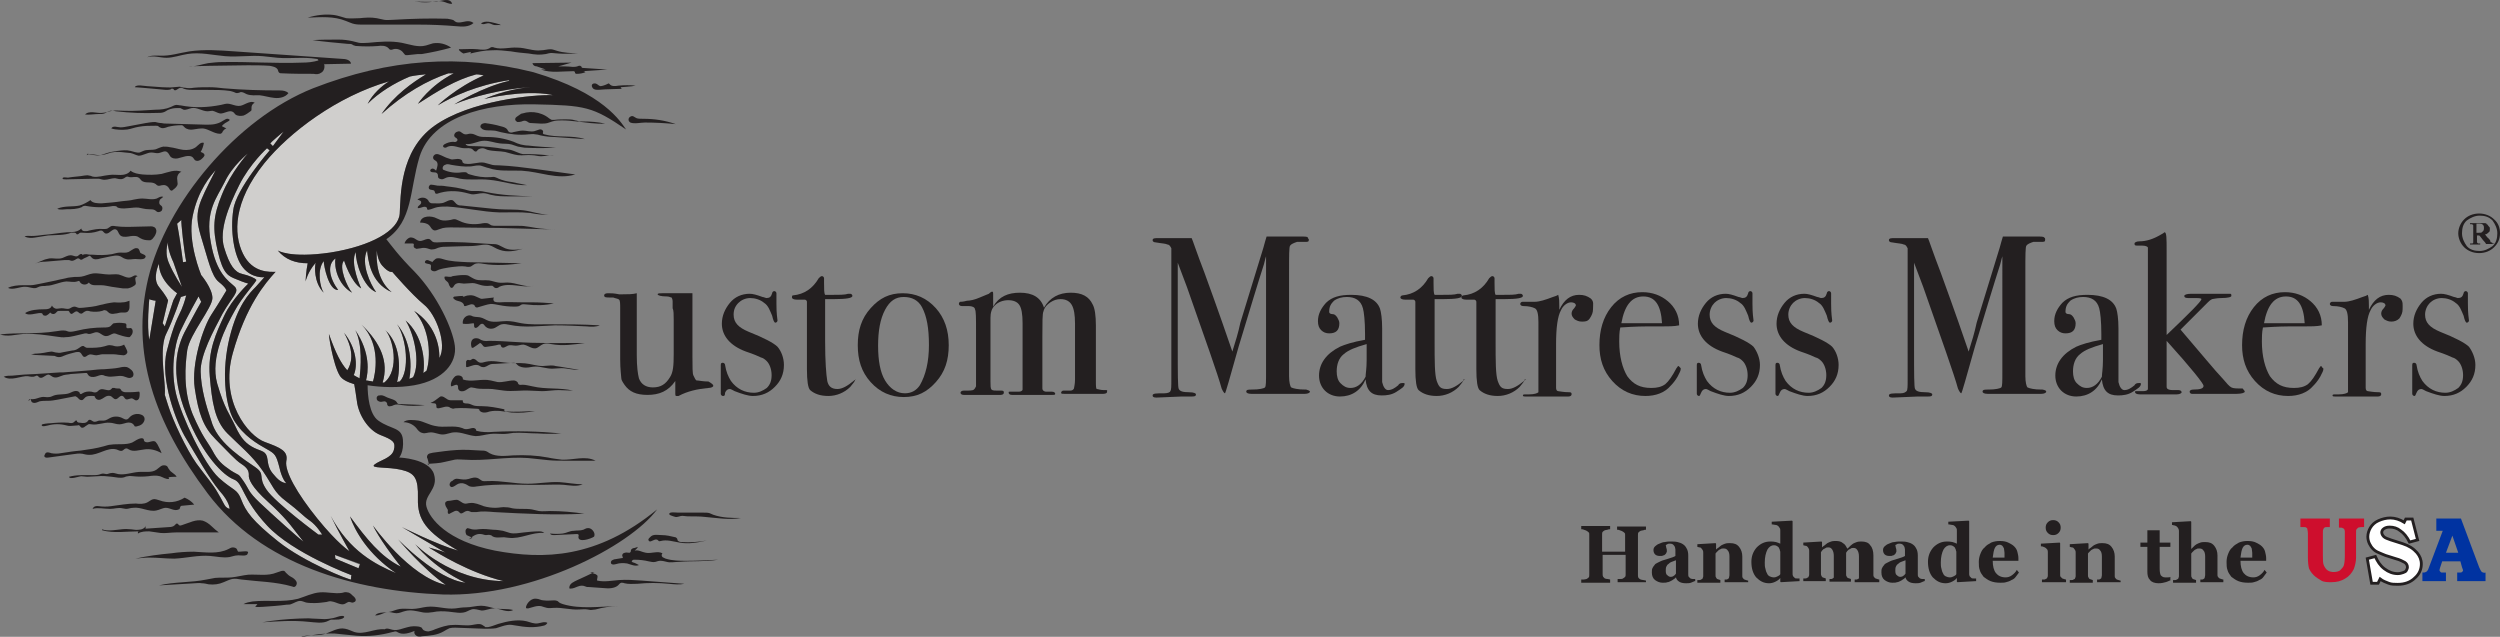 <svg version="1.1" id="Layer_1" xmlns="http://www.w3.org/2000/svg" xmlns:xlink="http://www.w3.org/1999/xlink" x="0px" y="0px" viewBox="0 0 467.2 119" style="enable-background:new 0 0 467.2 119;" xml:space="preserve">
<rect x="0" y="0" width="467.2" height="119" fill="#808080" stroke="none"/>
<style type="text/css">
	.st0{fill:#D0CFCD;}
	.st1{fill:#231F20;}
	.st2{enable-background:new    ;}
	.st3{fill:#CE0E2D;}
	.st4{fill:#FFFFFF;stroke:#231F20;stroke-width:0.532;stroke-miterlimit:10;}
	.st5{fill:#0033A1;}
</style>
<g>
	<g>
		<g>
			<g>
				<path class="st0" d="M53,24.6l-2,2.7l-0.5-0.5C50.5,26.7,52.8,24.7,53,24.6z"></path>
				<path class="st0" d="M49.9,27.7l0.5,0.4c0,0-6.3,7.2-6.8,11.1c-0.6,3.9,0.1,8.7,1.8,10.8c1.7,2.1,4,1.8,4,1.8s-0.5,0.6-1.6,1.8
					c-1.2,1.2-3.4,3.4-4.9,9.5S42,75.5,43.7,78.5c1.8,3,4.5,4.5,6.1,5.4c1.6,0.9,1.8,1.1,2.4,3.4c0.5,2.3,1.3,3,1.3,3
					s-0.9,0-1.9-1.1c-1-1.1-1.4-1.6-1.6-3.3c-0.2-1.7-1.1-1.5-2.5-2.2c-1.4-0.7-2.4-1.6-3.5-4c-1.1-2.4-2-3.2-3.4-8
					c-1.4-4.9,1.7-10.8,3.2-13.5c1.4-2.7,4.3-5.7,4.1-5.9c-0.2-0.3-1.3-0.8-2.6-1.1c-1.4-0.3-2.4-1.6-3.4-4.9
					c-1-3.2,0.8-7.7,2.8-11.7S49.9,27.7,49.9,27.7z"></path>
				<path class="st0" d="M42,34c1.4-3,4.3-5.3,4.3-5.3s-3.1,3.4-4.8,7.6c-1.7,4.1-1.8,6.4-0.8,10.7c1,4.3,2,4.6,3.5,5.2
					c1.4,0.6,2.2,0.8,2.2,0.8s-3,2.8-4.5,6c-1.5,3.2-3.1,6.6-2.7,11.3c0.4,4.7,0.9,8.3,3.3,10.7c2.4,2.4,4.6,4.1,6.6,7
					s2,3.9,4.4,5.7c2.4,1.8,3.1,2.7,4.4,3.6c1.3,0.9,2.3,2.6,2.3,2.6h-0.7c0,0-8-5.9-9.7-8.4c-1.7-2.5-0.1-2.8-2.1-4.2
					c-2-1.4-6.6-4.2-8-8c-1.3-3.8-2.1-6.7-2.2-9.8c-0.1-3.1,2.4-7.7,4.1-10.9c1.8-3.2,3.3-4.1,2.2-5.1c-1.1-1-3.4-2.4-4.4-8.2
					C38.3,39.4,40.5,37,42,34z"></path>
				<path class="st0" d="M36,40.4c1-4.9,3.4-7.6,4.3-8.6c-3.3,6.5-4.1,7.7-2.8,12.2c1.4,4.5,2,7.6,3.4,8.7c1.4,1.1,1.4,1.6,1.4,1.6
					s-1.3,2.2-2.8,4.5c-1.5,2.3-3.8,9.1-3.1,13.8c0.7,4.7,1.6,7.2,3.9,9.5c2.3,2.3,3.7,3.9,4.8,4.6c1.1,0.7,1.4,1.3,1.4,2
					c-0.1,0.8,0.5,2.3,3.6,5.1c3.1,2.8,4.4,4.6,4.4,4.6l2.2,2.8c-0.3-0.1-6-5.2-8.2-7.3c-2.2-2.1-1.9-2.4-3-4
					c-1.1-1.6-0.7-0.9-2.4-2c-1.6-1.1-2.4-1.8-3.4-3.7c-1-1.8-1.8-2.4-3.7-6.8c-1.8-4.5-1.4-9.1-1-12c0.5-3,4.7-7.9,4.7-9.7
					c0-1.8-2.1-4.3-2.1-4.3S35,45.2,36,40.4z"></path>
				<path class="st0" d="M33.9,41.1c-0.1,0.4,0.5,5.9,0.9,7.8C34.2,49,34.2,49,34.2,49s-0.5-3.8-0.8-5.5c-0.3-1.7-0.3-1.7-0.3-1.7
					L33.9,41.1z"></path>
				<path class="st0" d="M31.5,45C31,46.1,32.4,49,32.4,49l1.6,4.6c0,0-1.6-2.4-2.5-4.6C30.6,46.7,31.6,44.9,31.5,45z"></path>
				<path class="st0" d="M27.9,63.5c-0.5-2.6,0-7.6,0-7.6c0.3,0.2,1.2,0.3,1.2,0.3L27.9,63.5z"></path>
				<path class="st0" d="M29.7,53.6c-1.3-1.6,0-4.3,0-4.3c0,3.2,3.4,5.5,3.4,5.5l-0.7,1.3L30.8,61l-0.4-0.6l1-4.2
					C31.5,56.2,31,55.2,29.7,53.6z"></path>
				<path class="st0" d="M42.9,95.1c0,0-0.4-0.1-0.7-0.4c-0.3-0.3-0.6-1.1-1.5-2.6c-0.9-1.6-2-2.8-4-5.5c-1.9-2.7-4.4-8-5.3-10.9
					c-0.9-3-0.5-1-0.6-3.3s-1-7.6,0.3-10.1c1.3-2.6,2.7-6.8,2.7-6.8l1-0.3c0,0-0.3,1.3-0.9,2.7c-0.6,1.4-1.3,2.2-2.7,7.6
					c-1.4,5.3,1.8,13.6,3.6,16.5c1.8,3,4.3,7.4,6.2,9.7C43,93.9,42.9,95.1,42.9,95.1z"></path>
				<path class="st0" d="M65.6,108.3c-0.3,0.1-8.7-3.2-13.6-7.1c-4.9-3.9-6.1-5.7-6.9-7.8c-0.8-2.1-1.4-1.6-4.2-4.1
					c-2.8-2.6-7-11.5-8-15.7c-1-4.3-0.4-9,0.8-11.7c1.2-2.6,3.4-6.5,3.4-6.5l0.5,1c0,0-1.1,1.9-2.8,5.1c-1.8,3.2-3.1,8.2,0,15.9
					c3.1,7.8,7,11.5,8.9,12.2c1.8,0.7,1.4,3.4,6.2,8.6c4.8,5.2,15.8,9.3,15.8,9.3S65.6,107.5,65.6,108.3z"></path>
				<polygon class="st0" points="67,106.2 62.6,104.4 62.5,103.7 67.2,105.5"></polygon>
				<path class="st0" d="M87,108.9c-5.4-0.6-12.6-8.1-12.6-8.1s4.7,5.6,8.9,8.5c-6.8-1.5-13.6-11.1-13.6-11.1s1.1,2.5,5.2,7.7
					c-3.8-1.9-6.4-5.2-9.5-9.4c0.9,2.7,3.4,7.1,8.6,10.6c-3.8-1.6-8.7-4.1-12.2-10.7c1.4,2.9,3.5,6.6,3.5,6.6s-2.2-1.4-6-6.1
					c-3.8-4.7-6.1-8.8-5.8-10.7c0.4-1.9-1-2.5-4-3.6c-3.1-1.1-8.5-7.7-6-16.6c2.5-8.9,6-13,8-15.2c-1,0-4.3,0.3-6.1-3.4
					c-1.8-3.7-1.8-9.7,4-16.9C54.1,24.7,63,18,72.7,15.2c-1.4,0.9-3,2.3-4,4.2c2.1-2.1,5-3.9,7.9-5.1c0.9-0.2,1.9-0.3,2.8-0.4
					c0.1,0,0.1,0,0.2,0c-2.5,1.5-5.9,3.9-8.3,7.4c4.3-3.9,8.6-6.3,12.5-7.6c0.3,0,0.7,0,1,0c-4.5,2.3-6.7,5.7-6.7,5.7
					c3.7-2.4,7.1-4.5,10.9-5.5c0.5,0,1,0.1,1.4,0.2c-5.1,2.2-8.6,5.6-8.6,5.6c2.8-1.7,7.4-3.8,13.2-4.7c0.1,0,0.1,0,0.2,0.1
					c-5,1.1-10.3,4.4-10.3,4.4c3.2-1.4,9.2-2.9,14-3.2c0,0,0.1,0,0.1,0c-4.6,0.4-8.5,2.2-8.5,2.2s7.2-1.8,12.5-0.8
					c0.1,0,0.2,0.1,0.4,0.1c-3.5-0.2-15.6,1-22.2,5.7c-6.6,4.7-6.3,13.3-6.5,16.4c-0.2,3.2-5.4,6.1-13,7.3c-7.6,1.1-9.8-0.4-9.8-0.4
					c1.4,1.7,3.3,2.4,5.6,2.4c-0.3,1.4-0.4,3.4-0.4,3.4s0.4-1.8,1.9-3.5c-0.2,0.6-0.4,3.7,1.5,5.6c-0.7-1-1.3-4.3,0-5.9
					c0,0.8,0.9,5.5,2.7,5.4c-1.7-2.3-2.1-4.8-0.5-5.9c-0.3,1.5,0.4,4.9,3.1,6.4c-0.9-1-2.6-4.9-1.5-6c0,0,1.3,4.1,3.2,5.2
					c0,0-2.2-4.7-1-6.8c-0.1,1.9,1.4,6.6,3.8,7.5c-1.1-1.5-2.9-5.4-1.7-7.8c0.2,1.6,0.5,6,4.6,7.8c-2.7-2.2-2.9-5.7-2.8-7.8
					c0.1,1,0.4,2.1,1,2.8c1.3,1.5,1.9,1.2,1.9,1.2s3.6,4.2,5.9,6.1c2.3,1.8,4.4,7.5,2.9,10c0,0,0,0,0,0.1c0.1-2.6-0.9-6.4-4.7-8.9
					c3.1,3.4,3.1,8.8,2.3,11.2c-0.2,0.1-0.4,0.3-0.6,0.4c0.4-2.2-0.1-7.1-3.3-9.8c1.6,2.5,2.8,7.9,1.4,10.6
					c-0.2,0.1-0.5,0.2-0.7,0.3c0.5-2.6,0.3-7.1-2.3-10.2c1.8,2.6,2.4,8.8,0.5,10.7c-0.2,0-0.3,0-0.5,0.1c0.7-2.6,0.6-7.2-2.2-9.7
					c1.4,1.4,2.8,7.4-0.2,9.8c-0.1,0-0.2,0-0.3,0c1.2-3.9-0.4-7.4-3.9-10.8c3.7,3.8,2.5,9.3,2.1,10.6c-0.4-0.1-0.8-0.1-1.2-0.2v0h0
					c0,0-0.1,0-0.1,0c0.4-1.5,0.9-5.1-2-9.4c1.4,2.7,1,7.1,0.8,9c-0.4-0.2-0.8-0.4-1.1-0.6c0.8-1.7,0.5-5.1-1.8-7.9
					c2.1,3.7,1.3,5.9,0.6,7c-1.2-1.3-2.2-3.3-3.4-6.7c-0.2-0.5,0.7,5.6,2,7.7c0.4,0.7,1.4,1.2,2.7,1.6c0.1,0.6,0.3,1.7,0.5,3.2
					c0.3,2.5,2.1,5.4,4.4,6.3c2.3,0.9,2.9,1.3,2.5,2.8c-0.4,1.5-2.6,1.9-3.6,2.7c-1,0.8,2.5,0.4,5,1c2.5,0.6,3.2,1.5,3.1,5.4
					s1.5,6.2,7.5,9.7c-3.9-1.1-10.5-4.4-10.5-4.4l8.2,4.8c-0.2-0.1-1-0.4-3.2-1c1.8,1.1,7.5,4.7,14,6.3c-9.9-0.1-16.5-6.9-16.5-6.9
					S80.8,106,87,108.9z"></path>
			</g>
			<path class="st1" d="M92.5,102.9c-9-1.8-12.2-6-12.8-8.2c-0.6-2.2,2.3-3.2,1.4-6.1c-0.9-2.9-6.5-3.1-6.5-3.1s0.9-1,0.7-3.3
				c-0.2-2.4-2.2-1.9-4.6-3.6c-1.7-1.2-2-4.7-2-6.6c2.6,0.4,5.8,0.5,8.7,0c5.6-1,8-4.3,7.6-7.4c-0.4-3.1-3.2-9.3-7.5-13.8
				c-3-3-4.5-5.1-5.3-6.1c5-3.4,4.3-9.1,6.2-15.4c2.3-7.3,12-10,21.5-9.8c9.5,0.2,10.8,0.4,17.1,4.7c-1-1.4-4.1-6.8-17.3-10.7
				c-13.6-3.4-26.8-2.6-41.2,3C44.2,22.2,31.1,37.9,27.7,52c-3.3,14,1.1,26.9,11.1,40.2c10,13.3,27.5,18.3,44,18.9
				c16.6,0.5,34.9-9,40-15.9C111.6,104.4,101.6,104.6,92.5,102.9z M53,24.6l-2,2.7l-0.5-0.5C50.5,26.7,52.8,24.7,53,24.6z
				 M49.9,27.7l0.5,0.4c0,0-6.3,7.2-6.8,11.1c-0.6,3.9,0.1,8.7,1.8,10.8c1.7,2.1,4,1.8,4,1.8s-0.5,0.6-1.6,1.8
				c-1.2,1.2-3.4,3.4-4.9,9.5S42,75.5,43.7,78.5c1.8,3,4.5,4.5,6.1,5.4c1.6,0.9,1.8,1.1,2.4,3.4c0.5,2.3,1.3,3,1.3,3s-0.9,0-1.9-1.1
				c-1-1.1-1.4-1.6-1.6-3.3c-0.2-1.7-1.1-1.5-2.5-2.2c-1.4-0.7-2.4-1.6-3.5-4c-1.1-2.4-2-3.2-3.4-8c-1.4-4.9,1.7-10.8,3.2-13.5
				c1.4-2.7,4.3-5.7,4.1-5.9c-0.2-0.3-1.3-0.8-2.6-1.1c-1.4-0.3-2.4-1.6-3.4-4.9c-1-3.2,0.8-7.7,2.8-11.7S49.9,27.7,49.9,27.7z
				 M42,34c1.4-3,4.3-5.3,4.3-5.3s-3.1,3.4-4.8,7.6c-1.7,4.1-1.8,6.4-0.8,10.7c1,4.3,2,4.6,3.5,5.2c1.4,0.6,2.2,0.8,2.2,0.8
				s-3,2.8-4.5,6c-1.5,3.2-3.1,6.6-2.7,11.3c0.4,4.7,0.9,8.3,3.3,10.7c2.4,2.4,4.6,4.1,6.6,7s2,3.9,4.4,5.7c2.4,1.8,3.1,2.7,4.4,3.6
				c1.3,0.9,2.3,2.6,2.3,2.6h-0.7c0,0-8-5.9-9.7-8.4c-1.7-2.5-0.1-2.8-2.1-4.2c-2-1.4-6.6-4.2-8-8c-1.3-3.8-2.1-6.7-2.2-9.8
				c-0.1-3.1,2.4-7.7,4.1-10.9c1.8-3.2,3.3-4.1,2.2-5.1c-1.1-1-3.4-2.4-4.4-8.2C38.3,39.4,40.5,37,42,34z M36,40.4
				c1-4.9,3.4-7.6,4.3-8.6c-3.3,6.5-4.1,7.7-2.8,12.2c1.4,4.5,2,7.6,3.4,8.7c1.4,1.1,1.4,1.6,1.4,1.6s-1.3,2.2-2.8,4.5
				c-1.5,2.3-3.8,9.1-3.1,13.8c0.7,4.7,1.6,7.2,3.9,9.5c2.3,2.3,3.7,3.9,4.8,4.6c1.1,0.7,1.4,1.3,1.4,2c-0.1,0.8,0.5,2.3,3.6,5.1
				c3.1,2.8,4.4,4.6,4.4,4.6l2.2,2.8c-0.3-0.1-6-5.2-8.2-7.3c-2.2-2.1-1.9-2.4-3-4c-1.1-1.6-0.7-0.9-2.4-2c-1.6-1.1-2.4-1.8-3.4-3.7
				c-1-1.8-1.8-2.4-3.7-6.8c-1.8-4.5-1.4-9.1-1-12c0.5-3,4.7-7.9,4.7-9.7c0-1.8-2.1-4.3-2.1-4.3S35,45.2,36,40.4z M33.9,41.1
				c-0.1,0.4,0.5,5.9,0.9,7.8C34.2,49,34.2,49,34.2,49s-0.5-3.8-0.8-5.5c-0.3-1.7-0.3-1.7-0.3-1.7L33.9,41.1z M31.5,45
				C31,46.1,32.4,49,32.4,49l1.6,4.6c0,0-1.6-2.4-2.5-4.6C30.6,46.7,31.6,44.9,31.5,45z M27.9,63.5c-0.5-2.6,0-7.6,0-7.6
				c0.3,0.2,1.2,0.3,1.2,0.3L27.9,63.5z M29.7,53.6c-1.3-1.6,0-4.3,0-4.3c0,3.2,3.4,5.5,3.4,5.5l-0.7,1.3L30.8,61l-0.4-0.6l1-4.2
				C31.5,56.2,31,55.2,29.7,53.6z M42.9,95.1c0,0-0.4-0.1-0.7-0.4c-0.3-0.3-0.6-1.1-1.5-2.6c-0.9-1.6-2-2.8-4-5.5
				c-1.9-2.7-4.4-8-5.3-10.9c-0.9-3-0.5-1-0.6-3.3s-1-7.6,0.3-10.1c1.3-2.6,2.7-6.8,2.7-6.8l1-0.3c0,0-0.3,1.3-0.9,2.7
				c-0.6,1.4-1.3,2.2-2.7,7.6c-1.4,5.3,1.8,13.6,3.6,16.5c1.8,3,4.3,7.4,6.2,9.7C43,93.9,42.9,95.1,42.9,95.1z M65.6,108.3
				c-0.3,0.1-8.7-3.2-13.6-7.1c-4.9-3.9-6.1-5.7-6.9-7.8c-0.8-2.1-1.4-1.6-4.2-4.1c-2.8-2.6-7-11.5-8-15.7c-1-4.3-0.4-9,0.8-11.7
				c1.2-2.6,3.4-6.5,3.4-6.5l0.5,1c0,0-1.1,1.9-2.8,5.1c-1.8,3.2-3.1,8.2,0,15.9c3.1,7.8,7,11.5,8.9,12.2c1.8,0.7,1.4,3.4,6.2,8.6
				c4.8,5.2,15.8,9.3,15.8,9.3S65.6,107.5,65.6,108.3z M67,106.2l-4.3-1.8l-0.1-0.7l4.7,1.7L67,106.2z M87,108.9
				c-5.4-0.6-12.6-8.1-12.6-8.1s4.7,5.6,8.9,8.5c-6.8-1.5-13.6-11.1-13.6-11.1s1.1,2.5,5.2,7.7c-3.8-1.9-6.4-5.2-9.5-9.4
				c0.9,2.7,3.4,7.1,8.6,10.6c-3.8-1.6-8.7-4.1-12.2-10.7c1.4,2.9,3.5,6.6,3.5,6.6s-2.2-1.4-6-6.1c-3.8-4.7-6.1-8.8-5.8-10.7
				c0.4-1.9-1-2.5-4-3.6c-3.1-1.1-8.5-7.7-6-16.6c2.5-8.9,6-13,8-15.2c-1,0-4.3,0.3-6.1-3.4c-1.8-3.7-1.8-9.7,4-16.9
				C54.1,24.7,63,18,72.7,15.2c-1.4,0.9-3,2.3-4,4.2c2.1-2.1,5-3.9,7.9-5.1c0.9-0.2,1.9-0.3,2.8-0.4c0.1,0,0.1,0,0.2,0
				c-2.5,1.5-5.9,3.9-8.3,7.4c4.3-3.9,8.6-6.3,12.5-7.6c0.3,0,0.7,0,1,0c-4.5,2.3-6.7,5.7-6.7,5.7c3.7-2.4,7.1-4.5,10.9-5.5
				c0.5,0,1,0.1,1.4,0.2c-5.1,2.2-8.6,5.6-8.6,5.6c2.8-1.7,7.4-3.8,13.2-4.7c0.1,0,0.1,0,0.2,0.1c-5,1.1-10.3,4.4-10.3,4.4
				c3.2-1.4,9.2-2.9,14-3.2c0,0,0.1,0,0.1,0c-4.6,0.4-8.5,2.2-8.5,2.2s7.2-1.8,12.5-0.8c0.1,0,0.2,0.1,0.4,0.1
				c-3.5-0.2-15.6,1-22.2,5.7c-6.6,4.7-6.3,13.3-6.5,16.4c-0.2,3.2-5.4,6.1-13,7.3c-7.6,1.1-9.8-0.4-9.8-0.4
				c1.4,1.7,3.3,2.4,5.6,2.4c-0.3,1.4-0.4,3.4-0.4,3.4s0.4-1.8,1.9-3.5c-0.2,0.6-0.4,3.7,1.5,5.6c-0.7-1-1.3-4.3,0-5.9
				c0,0.8,0.9,5.5,2.7,5.4c-1.7-2.3-2.1-4.8-0.5-5.9c-0.3,1.5,0.4,4.9,3.1,6.4c-0.9-1-2.6-4.9-1.5-6c0,0,1.3,4.1,3.2,5.2
				c0,0-2.2-4.7-1-6.8c-0.1,1.9,1.4,6.6,3.8,7.5c-1.1-1.5-2.9-5.4-1.7-7.8c0.2,1.6,0.5,6,4.6,7.8c-2.7-2.2-2.9-5.7-2.8-7.8
				c0.1,1,0.4,2.1,1,2.8c1.3,1.5,1.9,1.2,1.9,1.2s3.6,4.2,5.9,6.1c2.3,1.8,4.4,7.5,2.9,10c0,0,0,0,0,0.1c0.1-2.6-0.9-6.4-4.7-8.9
				c3.1,3.4,3.1,8.8,2.3,11.2c-0.2,0.1-0.4,0.3-0.6,0.4c0.4-2.2-0.1-7.1-3.3-9.8c1.6,2.5,2.8,7.9,1.4,10.6c-0.2,0.1-0.5,0.2-0.7,0.3
				c0.5-2.6,0.3-7.1-2.3-10.2c1.8,2.6,2.4,8.8,0.5,10.7c-0.2,0-0.3,0-0.5,0.1c0.7-2.6,0.6-7.2-2.2-9.7c1.4,1.4,2.8,7.4-0.2,9.8
				c-0.1,0-0.2,0-0.3,0c1.2-3.9-0.4-7.4-3.9-10.8c3.7,3.8,2.5,9.3,2.1,10.6c-0.4-0.1-0.8-0.1-1.2-0.2v0h0c0,0-0.1,0-0.1,0
				c0.4-1.5,0.9-5.1-2-9.4c1.4,2.7,1,7.1,0.8,9c-0.4-0.2-0.8-0.4-1.1-0.6c0.8-1.7,0.5-5.1-1.8-7.9c2.1,3.7,1.3,5.9,0.6,7
				c-1.2-1.3-2.2-3.3-3.4-6.7c-0.2-0.5,0.7,5.6,2,7.7c0.4,0.7,1.4,1.2,2.7,1.6c0.1,0.6,0.3,1.7,0.5,3.2c0.3,2.5,2.1,5.4,4.4,6.3
				c2.3,0.9,2.9,1.3,2.5,2.8c-0.4,1.5-2.6,1.9-3.6,2.7c-1,0.8,2.5,0.4,5,1c2.5,0.6,3.2,1.5,3.1,5.4s1.5,6.2,7.5,9.7
				c-3.9-1.1-10.5-4.4-10.5-4.4l8.2,4.8c-0.2-0.1-1-0.4-3.2-1c1.8,1.1,7.5,4.7,14,6.3c-9.9-0.1-16.5-6.9-16.5-6.9S80.8,106,87,108.9
				z"></path>
			<path class="st1" d="M9.6,84.7c0.6,0.1,1.2,0.1,1.7,0c0.9-0.1,1.8-0.3,2.8-0.4c0.3,0,0.7-0.1,1-0.1c1.4-0.2,2.9-0.4,4.3-0.8
				c0.4-0.1,0.9-0.3,1.3-0.3c1.3-0.2,2.8,0.1,4-0.4c0.6-0.3,1-0.7,1.7-0.8c0.1,0,0.3,0,0.4,0.1c0.1,0.1,0.1,0.2,0.1,0.3
				c0.1,0.4,0.7,0.4,1,0.3c0.4-0.1,0.9-0.3,1.2,0c0.1,0.1,0.2,0.3,0.3,0.4c0.3,0.6,0.6,1.1,0.8,1.7c-1-0.6-2.2-0.9-3.3-0.7
				c-0.9,0.1-2,0.5-2.8,0c-0.2-0.1-0.3-0.2-0.5-0.2c-0.3,0-0.5,0.3-0.7,0.4c-0.4,0.2-0.8-0.1-1.1-0.2c-1.7-0.5-3.4,1.1-5.2,1
				c-0.4,0-0.8-0.1-1.2-0.2c-0.6-0.1-1.2,0-1.9,0.1c-1.5,0.2-2.9,0.4-4.4,0.6c-0.4,0.1-1.1,0-0.7-0.6C8.6,84.3,9.3,84.6,9.6,84.7z"></path>
			<path class="st1" d="M12.8,79c0.4,0.1,0.8,0.1,1-0.1c0.2-0.2,0.4-0.4,0.5-0.3c0.1,0,0.1,0.1,0.1,0.2C14.6,79,14.8,79,15,79
				c0.5,0.1,1.1,0.1,1.4-0.3c0.1-0.1,0.1-0.2,0.2-0.2c0.3-0.2,0.6,0.2,0.9,0.3c0.3,0.1,0.7-0.1,1-0.2c0.3,0,0.6,0,0.9,0
				c0.4,0,0.8-0.3,1.2-0.5c0.8-0.4,1.7-0.3,2.4,0.1c0.2,0.1,0.4,0.2,0.6,0.2c0.3,0,0.5-0.3,0.7-0.5c0.5-0.5,1.4-0.7,2.1-0.4
				c0.3,0.1,0.5,0.3,0.6,0.6c0.1,0.4-0.1,0.8-0.4,1.1s-0.7,0.4-1.1,0.5c-0.1,0-0.2,0-0.3,0c-0.1-0.1-0.1-0.2-0.2-0.3
				c-0.3-0.4-0.8-0.5-1.3-0.4c-0.5,0.1-0.9,0.3-1.4,0.3c-0.6,0-1.2-0.3-1.8-0.3c-1.1-0.1-2.3,0.5-3.4,0.3c-0.2,0-0.4-0.1-0.6,0
				c-0.2,0.1-0.4,0.3-0.6,0.4c-0.2,0.2-0.5,0.3-0.7,0.2c-0.2-0.1-0.2-0.3-0.4-0.4c-0.1-0.1-0.2,0-0.3,0c-0.4,0-0.9,0.1-1.3,0.1
				c-0.1,0-0.2,0-0.3,0c-0.2,0-0.4-0.1-0.5-0.1c-1.1-0.3-2.3-0.3-3.4,0c-0.1,0-1.3,0.4-1.2-0.1c0-0.2,1.3-0.3,1.6-0.3
				C10.4,79,11.6,78.9,12.8,79z"></path>
			<path class="st1" d="M6.4,75.3c0.4,0,0.7-0.2,1-0.3c0.5-0.1,1-0.1,1.6-0.1c0.6,0,1.1-0.1,1.7-0.2c1-0.2,2.1-0.4,3.1-0.6
				c0.1,0,0.3-0.1,0.4,0c0.2,0.1,0.3,0.2,0.4,0.3c0.2,0.3,0.6,0.5,0.9,0.3c0.1-0.1,0.2-0.2,0.3-0.3c0.4-0.5,1.1-0.4,1.7-0.4
				c0.1,0,0.2,0,0.2,0.1c0,0.1,0,0.1,0.1,0.2c0.1,0.3,0.5,0.5,0.9,0.4c0.3-0.1,0.6-0.3,0.9-0.5c0.3-0.2,0.7-0.3,1-0.2
				c0.4,0.1,0.6,0.6,1,0.6c0.5,0,0.8-0.8,1.3-0.6c0.3,0.1,0.3,0.4,0.6,0.6c0.4,0.2,0.9-0.3,1.3-0.1c0.2,0.1,0.3,0.2,0.5,0.3
				c0.3,0.1,0.6-0.1,0.7-0.4c0.1-0.3,0.1-0.6,0.1-0.9c0-0.1,0-0.2-0.1-0.3c-0.1,0-0.2,0-0.2,0c-0.8,0.1-1.5,0.1-2.3,0.1
				c-0.3,0-0.6-0.1-0.8-0.3c-0.1-0.1-0.1-0.2-0.2-0.3c-0.1-0.1-0.2-0.1-0.4-0.1c-0.2,0-0.5,0-0.7-0.1c-0.1,0-0.3,0-0.4,0
				c-0.1,0.1-0.2,0.2-0.3,0.3c-0.5,0.4-1.4-0.3-2,0c-0.3,0.1-0.4,0.4-0.7,0.5c-0.3,0.1-0.6,0-0.9-0.1c-0.6-0.1-1.2,0-1.7,0.3
				c-0.1,0.1-0.3,0.2-0.4,0.1c-0.1,0-0.1-0.1-0.1-0.2c-0.2-0.3-0.6-0.4-1-0.3c-0.4,0.1-0.7,0.3-1,0.4c-0.9,0.3-1.9,0.1-2.8,0.4
				c-0.3,0.1-0.6,0.3-0.9,0.3c-0.5,0.1-1-0.1-1.4,0c-0.6,0.1-1.1,0.4-1.7,0.4c-0.3,0-0.7-0.1-0.8,0.3c0.2-0.1,0.4-0.2,0.5-0.4
				C5.7,75.1,6.1,75.3,6.4,75.3z"></path>
			<path class="st1" d="M5.2,70.3c0.5,0.1,1,0.2,1.4,0c0.1-0.1,0.2-0.1,0.3-0.1c0.2,0,0.3,0.2,0.4,0.3c0.3,0.2,0.6,0.1,0.9-0.1
				C8.5,70.2,8.8,70,9.1,70c0.3,0.1,0.5,0.3,0.7,0.4c0.7,0.4,1.4-0.1,2.1-0.3c0.4-0.1,0.9-0.1,1.3-0.2c0.9-0.1,1.9-0.1,2.8-0.2
				c0.1,0,0.3,0,0.3,0.1c0.1,0.1,0.1,0.2,0.2,0.3c0.3,0.4,0.9,0.4,1.3,0.3c0.5-0.1,0.9-0.4,1.4-0.3c0.2,0,0.4,0.2,0.7,0.2
				c1,0.3,2.1-0.2,3.1,0c0.3,0.1,0.6,0.2,0.9,0.3c0.3,0.1,0.7,0,0.9-0.2c0.3-0.4,0.1-1-0.3-1.3c-0.2-0.2-0.5-0.4-0.8-0.5
				c-0.5-0.1-1,0-1.4,0.1c-0.9,0.2-1.9,0.2-2.8,0.3c-0.9,0-1.7,0.1-2.6,0.2c-0.8,0.1-1.7,0.1-2.5,0.2c-0.9,0.1-1.8,0.1-2.7,0.2
				c-0.2,0-0.4,0-0.6,0c-1.5,0.1-3,0.2-4.5,0.3c-0.7,0-1.4,0.1-2.1,0.1c-0.7,0.1-1.5,0.1-2.2,0.2c-0.5,0-1.2,0-1.6,0.2
				C2,71.3,4,70.2,5.2,70.3z"></path>
			<path class="st1" d="M6.8,66.2c-0.3-0.1-0.7,0-1,0.1c1.4,0.1,2.8,0.1,4.2,0.2c0.1,0,0.3,0,0.4,0.1c0.1,0,0.2,0.1,0.3,0.1
				c0.4,0.1,0.8,0,1.2-0.2c0.7-0.3,1.5-0.5,2.3-0.7c0.3,0,0.6-0.1,0.8,0.1c0.3,0.2,0.4,0.8,0.8,0.8c0.3,0,0.5-0.3,0.8-0.4
				c0.4-0.2,0.9,0.1,1.4,0.1c0.2,0,0.4-0.1,0.6-0.1c0.3-0.1,0.6-0.1,0.9-0.1c0.4,0,0.7,0,1.1,0c0.5,0,1,0,1.5,0.1
				c0.3,0,0.7,0.1,1,0.1c0.3,0,0.7-0.3,0.7-0.6c0-0.2-0.1-0.4-0.2-0.6c-0.1-0.3-0.3-0.5-0.4-0.8c-0.5,0.3-1.2,0.4-1.7,0.3
				c-0.3-0.1-0.7-0.2-1-0.2c-0.3,0-0.6,0.1-0.9,0.2c-1,0.3-2.1,0.3-3.1,0.3c-0.2,0-0.4,0-0.5-0.1c-0.1,0-0.2-0.1-0.3-0.2
				c-0.4-0.2-0.8,0.3-1.2,0.5c-0.3,0.2-0.7,0.3-1,0.3c-0.5,0.1-1.1,0.2-1.6,0.3c-0.4,0.1-0.8,0.2-1.2,0.1c-0.4,0-0.8-0.2-1.1-0.2
				c-0.2,0-0.5,0.1-0.7,0.1c-0.9,0.2-1.8,0.3-2.7,0.3"></path>
			<path class="st1" d="M4.4,62.4c2-0.1,4,0.2,6.1,0.5c0.6,0.1,1.3,0.2,1.9,0.1c0.5,0,0.9-0.1,1.4-0.2c0.7-0.2,1.4-0.3,2.1-0.5
				c0.1,0,0.2,0,0.3,0c0.1,0,0.2,0.1,0.3,0.1c0.6,0.1,1.1-0.4,1.7-0.3c0.6,0.1,1.1,0.8,1.7,0.7c0.5,0,0.9-0.4,1.4-0.5
				c0.2,0,0.5,0.1,0.7,0.2c0.6,0.2,1.2,0.4,1.9,0.5c0.1,0,0.2,0,0.3,0c0.1,0,0.2-0.2,0.3-0.3c0.2-0.2,0.3-0.5,0.3-0.8
				c0-0.3-0.2-0.6-0.4-0.6c-0.2,0-0.5,0.1-0.7,0c-0.2-0.2,0-0.5-0.1-0.7c-0.1-0.2-0.3-0.2-0.4-0.2c-0.6-0.1-1.2-0.1-1.8,0
				c-0.1,0-0.2,0-0.3,0.1c-0.1,0.1-0.2,0.2-0.3,0.3c-0.3,0.4-0.9,0.4-1.4,0.4c-1.7,0-3.4,0.2-5,0.6c-0.4,0.1-0.9,0.2-1.3,0.2
				c-0.3,0-0.5-0.1-0.8-0.2c-0.6-0.1-1.2,0-1.8,0.1C6.8,62.5,3.4,62.1,0,62.5C1.4,63,3,62.5,4.4,62.4z"></path>
			<path class="st1" d="M8.2,57.8c0.3,0,0.6,0,0.9-0.1c0.3-0.1,0.5-0.3,0.6-0.6c0.2,0.4,0.6,0.6,0.9,0.6c0.3,0,0.6-0.1,0.9-0.1
				c0.5,0,1,0.2,1.4,0.1c0.3-0.1,0.6-0.4,1-0.4c0.2,0,0.4,0.1,0.7,0.2c0.3,0.1,0.6,0,1,0c1-0.1,2.1-0.2,3.1-0.5
				c0.8-0.2,1.7-0.4,2.6-0.5c0.5,0,1,0.1,1.6,0c0.4,0,0.8-0.1,1.3-0.3c0,0.3,0,0.7,0,1c0,0.3,0,0.7-0.3,1c-0.3,0.3-0.8,0.2-1.2,0.2
				c-0.4,0-0.8,0.2-1.2,0.2c-0.4,0.1-0.9,0.1-1.2-0.2c-0.2-0.1-0.3-0.4-0.6-0.4c-0.2-0.1-0.4,0-0.6,0.1c-0.7,0.2-1.5,0.2-2.2,0.1
				c-0.3-0.1-0.7-0.2-1,0c-0.3,0.1-0.5,0.5-0.8,0.4c-0.3,0-0.4-0.3-0.7-0.4c-0.5-0.1-0.9,0.7-1.2,0.4c-0.2-0.1-0.2-0.4-0.4-0.5
				c-0.1,0-0.1,0-0.2,0c-0.5,0-1,0-1.4,0c-0.2,0-0.4,0-0.5,0.1c-0.1,0.1-0.2,0.2-0.3,0.3c-0.3,0.3-0.8,0.2-1-0.1
				C9,58.8,8.8,58.9,8.6,59C8.4,59,8.1,59,8,58.8c0-0.1-0.1-0.2-0.1-0.2c-0.1-0.1-0.3-0.1-0.4-0.1c-0.7,0-2.3,0.6-2.8,0
				C5.6,57.9,7.1,57.8,8.2,57.8z"></path>
			<path class="st1" d="M4.8,53.6c0.7,0,1.4,0.4,2,0.2c0.3-0.1,0.6-0.3,0.8-0.3c0.4-0.1,0.7,0,1.1-0.1c1.2,0,2.4-0.7,3.7-0.8
				c0.7,0,1.3,0.2,2,0c0.1,0,0.2-0.1,0.3-0.1c0.2,0,0.2,0.2,0.3,0.3c0.4,0.5,1.2,0.5,1.6,0c0.2,0.3,0.6,0.5,1.1,0.5
				c0.4,0,0.8,0,1.2,0c0.7,0,1.3,0.2,2,0.3c0.7,0.1,1.4,0.2,2.1,0.3c0.3,0,0.6,0,0.9,0c0.4-0.1,0.7-0.2,1-0.4
				c0.2-0.1,0.3-0.2,0.4-0.3c0.2-0.3,0-0.6,0-0.9c-0.1-0.3,0.1-0.7,0.4-0.6c-0.1-0.2-0.3-0.3-0.6-0.2c-0.2,0.1-0.4,0.2-0.6,0.3
				c-0.7,0.3-1.5-0.3-2.3-0.5c-0.6-0.1-1.2,0-1.8,0c-1,0-2-0.3-3-0.2c-0.8,0.1-1.5,0.5-2.2,0.6c-0.6,0.1-1.1,0-1.7,0.1
				c-0.3,0-0.6,0.1-0.8,0.1c-0.7,0.2-1.5,0.3-2.2,0.5c-1,0.2-1.9,0.4-2.9,0.6c-0.6,0.1-1.3,0.3-1.9,0.3c-0.5,0-1,0-1.5,0
				c-0.8,0-2,0.1-2.7,0.5C2.4,54.3,3.8,53.5,4.8,53.6z"></path>
			<path class="st1" d="M26.2,47.2c-0.1-0.2-0.1-0.4-0.2-0.5c-0.1-0.4-0.7-0.4-1-0.2c-0.4,0.2-0.6,0.4-1,0.6c-0.5,0.2-1,0.1-1.5,0.1
				c-0.6,0-1.1,0.2-1.6,0.3c-1.2,0.2-2.4,0.2-3.5,0.1c-0.4,0-0.8,0-1.2-0.1c-0.3,0-0.6,0-0.8,0.2c0.1-0.2-0.2-0.3-0.4-0.2
				c-0.2,0.1-0.3,0.2-0.4,0.3c-0.4,0.3-0.9-0.1-1.4-0.1c-0.5,0-1,0.3-1.5,0.5c-0.8,0.3-1.7,0-2.5,0.1c-0.5,0.1-0.9,0.2-1.3,0.4
				c-0.5,0.2-1,0.4-1.4,0.6c0.6-0.3,1.3-0.4,2-0.4c1.2-0.1,2.4-0.2,3.6-0.3c0.3,0,0.6,0,0.8,0c0.3,0.1,0.5,0.2,0.8,0.1
				c0.4-0.1,0.7-0.5,1-0.4c0.1,0,0.2,0.1,0.3,0.2c0.2,0.1,0.4,0,0.5-0.1c0.3-0.2,0.7-0.3,1-0.5c0.1,0,0.1-0.1,0.2-0.1
				c0.2,0,0.3,0.2,0.4,0.3c0.4,0.5,1.1,0.4,1.7,0.2c0.6-0.1,1.3-0.3,1.9-0.4c0.5-0.1,1-0.2,1.5-0.1c0.5,0.1,0.8,0.5,1.3,0.6
				c0.6,0.2,1.2,0,1.8,0c0.4,0,1.5,0.2,1.8-0.2C27.6,47.6,26.4,47.5,26.2,47.2z"></path>
			<path class="st1" d="M12.6,43.4c0.9,0,1.9,0,2.6-0.7c0,0.3,0.3,0.5,0.6,0.5c0.3,0,0.6,0,0.8-0.1c0.9-0.2,1.8-0.4,2.7-0.3
				c0.3,0,0.6,0,0.8-0.1c0.2-0.1,0.4-0.3,0.6-0.4c0.4-0.2,0.8,0,1.2,0c0.7,0.1,1.5,0.1,2.2,0.1c1.4,0,2.8-0.1,4.1-0.1
				c0.2,0,0.3,0,0.5,0.1c0.4,0.1,0.6,0.6,0.5,1c-0.1,0.4-0.3,0.8-0.6,1.1c-0.1,0.2-0.3,0.3-0.5,0.4c-0.1,0-0.2,0-0.3,0
				c-0.6,0-1.1-0.1-1.6-0.4c-0.2-0.1-0.3-0.2-0.5-0.3c-0.5-0.2-1.2-0.1-1.7,0c-0.6,0.1-1.3,0.1-1.6-0.3c-0.3-0.3-0.3-0.8-0.7-1
				c-0.4-0.2-0.8,0.2-1.1,0.4c-0.3,0.3-0.8,0.5-1.1,0.2c-0.1-0.1-0.2-0.2-0.3-0.3c-0.2-0.2-0.6-0.1-0.8,0c-0.9,0.3-1.8,0.4-2.8,0.3
				c-0.3,0-0.6-0.1-0.8,0.1c-0.1,0.1-0.2,0.2-0.4,0.2c-0.1,0-0.1-0.1-0.2-0.2c-0.2-0.2-0.6-0.1-0.9-0.1C12,44,10.5,43.9,9,44
				c-0.8,0.1-1.7,0.3-2.5,0.4c-0.6,0.1-1.3,0.1-1.9-0.2c0.3-0.2,0.9-0.1,1.3-0.1c0.7,0,1.5-0.1,2.2-0.2
				C9.6,43.8,11.1,43.5,12.6,43.4z"></path>
			<path class="st1" d="M14.9,38.4c0.7-0.2,1.4-0.6,2-1c0.4,0.6,1.4,0.6,2.1,0.6c1.3-0.1,2.5-0.2,3.8-0.4c0.8-0.1,1.5-0.1,2.2-0.3
				c0.5-0.1,1.1-0.2,1.6-0.2c0.9,0,1.8,0.3,2.7,0c0.4-0.2,0.8-0.5,1.2-0.3c-0.2,0.2-0.4,0.3-0.6,0.5c-0.1,0.2-0.2,0.5-0.1,0.8
				c0.1,0.2,0.3,0.3,0.4,0.4c0.2,0.2,0.2,0.6,0,0.9c-0.2,0.2-0.6,0.3-0.8,0.2c-0.2-0.1-0.3-0.2-0.4-0.3c-0.3-0.2-0.8-0.2-1.2-0.2
				c-0.7,0-1.3-0.2-1.9-0.3c-1.2-0.1-2.4,0.3-3.5,0.1c-0.1,0-0.3-0.1-0.4-0.1c-0.1-0.1-0.1-0.1-0.2-0.2c-0.2-0.1-0.4-0.1-0.7-0.1
				c-1.6,0.3-3.3,0.3-4.9,0c-0.2,0-0.3-0.1-0.5,0c-0.2,0-0.3,0.1-0.4,0.2c-0.9,0.4-1.9,0.4-2.8,0.4c-0.4,0-1.4,0.2-1.8-0.1
				C12.1,38.4,13.6,38.7,14.9,38.4z"></path>
			<path class="st1" d="M15.8,32.8c0.3,0,0.5-0.1,0.8,0c0.2,0,0.5,0.1,0.7,0.2c1,0.2,2-0.2,3.1-0.3c0.7-0.1,1.4,0,2.1,0
				s1.5-0.2,1.9-0.8c0.6,0.5,1.4,0.6,2.2,0.7c1.2,0.1,2.4,0.1,3.6-0.1c1.2-0.3,2.5-0.9,3.7-0.4c-0.5,0.2-0.8,0.7-0.8,1.2
				c0,0.4,0.1,0.7,0.1,1.1c-0.1,0.5-0.5,0.8-0.9,1.1c-0.1,0.1-0.2,0.2-0.3,0.1c-0.2,0-0.3-0.2-0.4-0.4c-0.2-0.4-0.7-0.7-1.2-0.6
				c-0.3,0-0.6,0.2-0.9,0.1c-0.2-0.1-0.3-0.2-0.4-0.3c-0.8-0.6-2,0-2.7-0.7c-0.2-0.2-0.3-0.4-0.5-0.5c-0.5-0.3-1.1,0-1.7-0.1
				c-0.1,0-0.3-0.1-0.4-0.1c-0.3,0-0.5,0.3-0.8,0.4c-0.5,0.2-1,0-1.5-0.1c-0.7,0-1.3,0.3-2,0.3c-0.3,0-0.6-0.1-1-0.2
				c-0.3,0-0.6,0-0.9,0c-1.5,0-3,0.1-4.5,0.1c-0.2,0-1.3,0.1-1.4-0.1c-0.1-0.4,0.8-0.2,1-0.2C13.8,33,14.8,33,15.8,32.8z"></path>
			<path class="st1" d="M16.5,28.9c0.7-0.2,1.4,0.1,2.1,0.1c0.8,0,1.5-0.3,2.2-0.5c0.9-0.2,1.7-0.1,2.6,0c0.3,0,0.7,0.1,1,0.1
				c0.5,0.1,1,0.4,1.5,0.5c0.8,0,1.6-0.6,2.4-0.6c0.5,0,0.9,0.2,1.4,0.1c0.5-0.1,1.1-0.5,1.5-0.2c0.3,0.2,0.4,0.5,0.6,0.8
				c0.3,0.4,0.9,0.5,1.4,0.4c0.5-0.1,1-0.3,1.5-0.4c0.5-0.1,1.1-0.1,1.4,0.3c0.1,0.1,0.2,0.3,0.3,0.4c0.2,0.2,0.6,0.2,0.8,0.1
				c0.3-0.1,0.5-0.3,0.7-0.5c0.1-0.1,0.2-0.2,0.3-0.4c0.1-0.4-0.4-0.6-0.7-0.7c0.3-0.5,0.5-1.1,0.6-1.7c-0.6-0.2-1,0.4-1.5,0.8
				c-0.7,0.5-1.6,0.6-2.4,0.5c-0.8-0.1-1.6-0.4-2.5-0.5c-0.4-0.1-0.8-0.1-1.2-0.1c-0.5,0.1-0.9,0.3-1.4,0.5c-0.8,0.2-1.6,0-2.3,0.3
				c-0.2,0.1-0.5,0.2-0.7,0.3c-0.6,0.1-1.2-0.2-1.7-0.3c-0.8-0.2-1.6-0.1-2.4,0c-0.7,0.1-1.4,0.2-2,0.4c-0.4,0.1-0.8,0.3-1.2,0.4
				c-0.9,0.2-1.8-0.3-2.7,0c0.1,0,0.3-0.2,0.4-0.4C16.5,28.5,16.4,28.7,16.5,28.9z"></path>
			<path class="st1" d="M23.8,24.2c0.7-0.1,1.4-0.4,2.1-0.5c1-0.2,2.1-0.2,3.2-0.2c0.2,0,0.4,0,0.5,0.1c0.1,0.1,0.2,0.2,0.3,0.2
				c0.4,0.3,1,0.1,1.5-0.1c0.8-0.2,1.6-0.3,2.5-0.3c0.1,0,0.2,0,0.3,0.1c0.1,0.1,0.2,0.2,0.3,0.3c0.4,0.4,1.1,0.5,1.6,0.4
				c0.6-0.1,1.2-0.2,1.8-0.2c1.1,0.1,2.1,1,3.2,1c0.1,0,0.2,0,0.3-0.1c0.1-0.1,0.2-0.2,0.2-0.3c0.2-0.3,0.4-0.5,0.7-0.6
				c-0.2-0.1-0.4-0.2-0.6-0.3c-0.1,0-0.1-0.1-0.2-0.1c0-0.1,0-0.1,0.1-0.2c0.3-0.3,0.6-0.5,1-0.7c0.1-0.1,0.3-0.1,0.3-0.3
				c0-0.1,0-0.1-0.1-0.1c-0.4-0.3-0.8,0.1-1.2,0.3c-0.4,0.3-1,0.5-1.5,0.6c-0.5,0.1-1.1,0.1-1.6,0.1c-2.4-0.1-4.7-0.1-7.1-0.2
				c-0.4,0-0.8,0-1.2-0.1c-0.4,0-0.8-0.1-1.2-0.2c-0.6,0-1.2,0.1-1.8,0.2c-1.1,0.2-2.2,0.4-3.2,0.6c-0.5,0.1-1,0.2-1.5,0.2
				c-0.5,0-1.4-0.4-1.7,0.2C21.7,24.3,22.9,24.3,23.8,24.2z"></path>
			<path class="st1" d="M18.6,21.3c0.3,0,0.6,0,0.9-0.1c0.3-0.1,0.5-0.3,0.8-0.4c0.4-0.2,0.9-0.1,1.4,0c2.6,0.3,5.2,0.4,7.8,0.3
				c0.3,0,0.7,0,1-0.1c0.4-0.1,0.7-0.4,1-0.5c0.5-0.2,1-0.3,1.5-0.3c0.2,0,0.5,0,0.7,0c0.2,0.1,0.4,0.2,0.6,0.3
				c0.5,0.1,1-0.2,1.5-0.3c1-0.2,2,0.6,3,0.6c0.3,0,0.6-0.1,0.9-0.1c0.5,0.1,0.9,0.4,1.4,0.5c0.8,0.1,1.7-0.7,2.4-0.3
				c0.2,0.1,0.3,0.3,0.5,0.5c0.4,0.3,1,0.3,1.5,0.2c0.5-0.2,0.9-0.5,1.3-0.8c0.1-0.1,0.2-0.1,0.2-0.3c0-0.1,0-0.2,0-0.4
				c0-0.4,0.2-0.7,0.6-0.9c-0.5-0.3-1-0.1-1.5,0.1c-0.5,0.2-0.9,0.5-1.5,0.5c-0.6,0-1.2-0.3-1.8-0.4c-0.5-0.1-1,0.1-1.5,0.2
				c-2.5,0.5-5,0.6-7.5,0.1c-0.3,0-0.5-0.1-0.8-0.1c-0.4,0-0.8,0.3-1.1,0.4c-0.9,0.4-1.9,0.5-2.8,0.5c-2,0.1-4,0.3-6,0.2
				c-0.7,0-1.4-0.1-2.1,0c-0.7,0.1-1.3,0.4-2,0.4c-0.8,0.1-2.4-0.5-3.1,0.3C16.5,21.5,17.8,21.3,18.6,21.3z"></path>
			<path class="st1" d="M25.2,16.3c0.5,0,1,0.1,1.4,0.1c1.5,0.1,3,0.3,4.4,0.4c0.3,0,0.6,0,0.9-0.1c0.1-0.1,0.2-0.2,0.4-0.1
				c0.1,0,0.2,0.1,0.2,0.2c0.4,0.3,0.8-0.4,1.3-0.4c0.2,0,0.4,0.1,0.6,0.2c0.6,0.2,1.2,0.2,1.8,0.2c0.9,0,1.8,0,2.7,0
				c1.4,0,2.8,0,4.1,0.2c0.3,0.1,0.5,0.1,0.7,0.2c0.2,0.1,0.4,0.2,0.6,0.2c0.2,0,0.5-0.1,0.7-0.2c0.4,0,0.7,0.2,1.1,0.4
				c0.8,0.3,1.6,0.2,2.4,0.2c0.9,0.1,1.8,0.4,2.8,0.5c0.9,0.1,2-0.1,2.6-0.9c-0.4-0.4-1-0.5-1.6-0.5c-3.5,0-7-0.1-10.5-0.4
				c-0.8-0.1-1.7-0.2-2.6-0.2c-1,0-2,0-3,0.1c-0.5,0.1-1.1,0.1-1.6,0c-0.3,0-0.7-0.1-1-0.2c-0.4,0-0.8,0.1-1.2,0.1
				c-0.7,0.1-1.4,0-2.1,0c-0.9-0.1-1.9-0.1-2.8-0.2C27.1,16.1,25.4,15.7,25.2,16.3z"></path>
			<path class="st1" d="M60.5,11.8c0.3,0.6,0.1,1.5-0.5,1.8c-0.4,0.3-0.9,0.3-1.4,0.2c-2,0-3.9,0-5.9-0.1c-0.2,0-0.4,0-0.5-0.1
				C52,13.5,52,13.2,51.9,13c-0.3-0.5-1-0.6-1.5-0.7c-1.4-0.1-2.7-0.1-4.1-0.1c-2.4,0-4.8,0.1-7.1,0.1c-1.3,0-2.7,0.1-4,0.1
				c1.3,0.1,2.5-0.4,3.7-0.6c0.9-0.1,1.7-0.2,2.6-0.2c5-0.1,10,0.3,15,0.1c1,0,2-0.1,3-0.4c0-0.2-0.2-0.3-0.4-0.3
				c-2.4-0.4-4.8,0-7.2-0.2c-0.9-0.1-1.9-0.2-2.8-0.3c-2.3-0.2-4.6,0.2-7,0c-2.4-0.2-4.7-0.8-7.1-0.4c-1.3,0.2-2.6,0.7-3.9,0.7
				c-1.2,0-2.4-0.5-3.6-0.1c0.7-0.4,1.6-0.3,2.4-0.3c1.8,0.1,3.6-0.5,5.5-0.8c2.8-0.4,5.6-0.2,8.4,0c6.7,0.5,13.4,0.9,20.1,1.4
				c0.7,0,1.6,0.2,1.7,0.9c-1.7,0-3.4,0.1-5,0.1"></path>
			<path class="st1" d="M78.1,10.1c-0.6,0.1-1.3,0.1-1.9,0.2c-0.1,0-0.3,0-0.4,0c-0.2-0.1-0.3-0.3-0.4-0.4c-0.4-0.6-1.2-0.9-1.9-0.7
				c-0.2,0.1-0.3,0.1-0.5,0.1c-0.2,0-0.3-0.2-0.4-0.3c-0.5-0.5-1.3-0.5-2-0.4c-1.3,0.1-2.6,0.1-3.9,0c-0.2,0-0.3,0-0.5-0.1
				c-0.1,0-0.3-0.1-0.4-0.2c-0.2-0.1-0.5-0.1-0.8-0.1c-2.2-0.2-4.4-0.4-6.6-0.7c1.6-0.1,3.2-0.1,4.9-0.1c0.9,0,1.7,0.1,2.6,0.3
				c0.4,0.1,0.8,0.2,1.2,0.3c0.6,0.1,1.1,0,1.7,0c2.1-0.2,4.2-0.4,6.3,0c1.5,0.3,3,0.9,4.5,0.5c0.4-0.1,0.9-0.3,1.3-0.4
				c1.2-0.2,2.4,0.1,3.4,0.8c-1.8,0.5-3.6,0.9-5.5,1.2"></path>
			<path class="st1" d="M86.6,10c-0.2-0.1-0.5-0.3-0.7-0.5c-0.1-0.1-0.2-0.2-0.1-0.3c0,0,0.1,0,0.2,0c1.1,0,2.1-0.1,3.2,0
				c0.8,0.1,1.6,0.2,2.3-0.2c0.1-0.1,0.3-0.2,0.4-0.2c0.2,0,0.3,0,0.5,0.1c1.4,0.4,2.8-0.1,4.3,0c1.5,0,3,0.7,4.4,0.5
				c0.6,0,1.2-0.2,1.8-0.2c0.4,0,0.8,0.2,1.2,0.3c1.3,0.4,2.6,0.4,3.9,0.5c-1.2,0-2.5,0.1-3.7,0c-0.4,0-0.8-0.1-1.2-0.1
				c-0.4,0-0.7,0.1-1.1,0.2c-1.1,0.2-2.1,0.1-3.2-0.1c-1.1-0.1-2.2-0.2-3.3-0.4c-1.2-0.1-2.4-0.3-3.6-0.2c-1.4,0-2.7,0.3-4,0.6
				C87.9,10,88,9.8,88,9.7"></path>
			<path class="st1" d="M91.6,4.4c0.2,0.1,0.3,0.1,0.5,0.2c0.5,0.2,1,0,1.5,0.1c-0.1-0.1-0.3-0.2-0.4-0.2c-0.8-0.2-2.2-0.7-3-0.3
				c-0.3,0.1-0.4,0.3,0,0.3C90.6,4.6,91,4.2,91.6,4.4z"></path>
			<path class="st1" d="M85.8,4.2c-0.2,0-0.4,0-0.6-0.1C85,4,84.9,3.9,84.8,3.8c-0.4-0.2-0.8-0.2-1.2-0.3c-3.4-0.1-6.7,0-10.1,0.2
				c-0.6,0-1.2,0.1-1.7,0c-0.5-0.1-0.9-0.2-1.4-0.3c-1.1-0.2-2.2-0.1-3.2,0c-0.8,0-1.7,0.1-2.5,0c-0.8-0.2-1.5-0.5-2.3-0.6
				c-1.6-0.2-3.3,0-4.9,0.5c2.4-0.1,4.9-0.3,7.1,0.6c0.6,0.2,1.1,0.5,1.7,0.6c0.5,0.1,1,0.1,1.5,0.1c2.6,0,5.2,0,7.8,0
				c0.9,0,1.8,0,2.7,0c2.3,0,4.6,0.1,7,0.3c1,0.1,2.3,0.2,3.2-0.6C87.6,3.6,86.6,4.2,85.8,4.2z"></path>
			<path class="st1" d="M82.8,0.3c-0.8-0.2-1.7,0-2.5,0.1c-0.9,0.1-1.9,0-2.8-0.1c1.4,0,2.7,0.1,4.1,0c0.9-0.1,2.5-0.8,2.9,0.4
				C83.9,0.8,83.3,0.4,82.8,0.3z"></path>
			<path class="st1" d="M100.3,12.4c-0.4,0-0.7-0.2-0.8-0.6c2.4,0,4.9-0.1,7.3-0.1c-0.8,0.2-1.6,0.5-2.5,0.7c0.9,0,1.8,0,2.7,0.1
				c0.3,0,0.6,0,0.9-0.1c0.2-0.1,0.5-0.2,0.7,0c0.1,0.1,0.1,0.1,0.1,0.2c0.1,0.1,0.2,0.1,0.3,0.1c1.5,0.1,3,0.2,4.5,0.3
				c-1.5,0.1-3,0.2-4.5,0.3c0.2,0,0.3,0.1,0.4,0.2c-0.5,0.2-1.1,0.3-1.6,0.3c-0.1,0-0.2,0-0.3-0.1c-0.1-0.1,0-0.2-0.1-0.3
				c-0.1-0.1-0.2-0.1-0.2-0.1c-2.1,0-4.2,0.4-6.1-0.3c0.3,0,0.6,0,0.9,0"></path>
			<path class="st1" d="M113.5,15.7c0.1-0.1,0.2-0.1,0.3-0.1c0,0,0.1,0.1,0.1,0.1c0.4,0.5,1.1,0.4,1.7,0.3c1.1-0.1,2.1-0.1,3.2,0
				c-0.9,0.2-1.9,0.2-2.8,0.3c0,0.1,0.1,0.2,0.2,0.3c-1,0-2.1,0.1-3.1,0.1c-0.6,0-1.9,0.3-2.3-0.2c-0.4-0.5-0.2-1,0.5-0.9
				c0.4,0.1,0.5,0.4,0.9,0.5C112.5,16.1,113.1,15.9,113.5,15.7z"></path>
			<path class="st1" d="M120.2,22.2c2.1,0,4.1,0.3,6.1,1c-1.9-0.2-3.9-0.3-5.8-0.3c-0.7,0-2,0.3-2.7,0c-0.5-0.3-0.4-0.9,0-1.1
				c0.5-0.3,0.7,0.1,1.2,0.3C119.3,22.2,119.8,22.2,120.2,22.2z"></path>
			<path class="st1" d="M97.7,21.1c-0.4,0.2-0.8,0.5-1.1,0.7c-0.1,0.1-0.3,0.2-0.3,0.4c-0.1,0.3,0.2,0.5,0.4,0.6
				c0.3,0,0.5,0,0.8-0.1c0.2-0.1,0.5-0.2,0.8-0.1c0.2,0.1,0.4,0.2,0.5,0.3c0.2,0.1,0.3,0.1,0.5,0.1c0.6,0,1.2,0.1,1.8,0.1
				c0.4,0,0.8,0,1.2-0.1c0.3-0.1,0.6-0.2,0.9-0.3c0.6-0.2,1.2-0.2,1.8-0.2c0.9,0,1.9,0.1,2.8,0.2c1.8,0.2,3.5,0.5,5.3,0.4
				c-1.4-0.3-2.7-0.4-4.1-0.4c-0.3,0-0.5,0-0.8,0c-0.2-0.1-0.5-0.2-0.7-0.2c-0.6-0.2-1.2-0.2-1.7-0.2c-0.7,0-1.5,0-2.2,0.1
				c-0.2,0-0.3,0-0.5,0c-0.2-0.1-0.4-0.2-0.5-0.3c-1.6-1.3-3.9-1.5-5.7-0.6"></path>
			<path class="st1" d="M91.1,23c-0.3,0-0.6,0-0.9,0.1c-0.3,0.1-0.5,0.4-0.4,0.7c0.1,0.1,0.2,0.2,0.3,0.3c0.6,0.4,1.4,0.2,2.1,0.3
				c0.5,0,0.9,0.2,1.4,0.3c1.7,0.4,3.5,0.6,5.2,0.4c0.4,0,0.8-0.1,1.2,0c0.3,0,0.7,0.1,1,0.2c0.9,0.2,1.8,0.3,2.6,0.3
				c1.9,0.1,3.8,0.3,5.7,0.4c-2.4-0.8-5.1-0.2-7.6-0.9c-0.1,0-0.2-0.1-0.2-0.1c-0.1-0.1,0-0.3,0-0.4c0-0.3-0.4-0.5-0.7-0.4
				c-0.3,0.1-0.6,0.2-0.9,0.3c-0.7,0.2-1.5-0.1-2.2-0.1c-0.6,0-1.2,0.2-1.8,0.3c-0.2,0.1-0.5,0.1-0.7,0c-0.2-0.1-0.3-0.3-0.4-0.5
				c-0.3-0.4-0.8-0.5-1.2-0.6c-1-0.3-2.1-0.5-3.1-0.6"></path>
			<path class="st1" d="M85,25.6c0.2,0.2,0.4,0.2,0.5,0.5c0,0.2-0.1,0.3-0.3,0.4s-0.4,0-0.5,0c-0.6,0-1.2,0.2-1.7,0.5
				c-0.1,0.1-0.2,0.2-0.2,0.3c0,0.2,0.2,0.3,0.4,0.3c0.2,0,0.3-0.1,0.5-0.2c1-0.4,2.1,0.3,3.1,0.3c0.5,0,1.1-0.1,1.5,0.2
				c0.2,0.2,0.4,0.5,0.7,0.4c0.1,0,0.2-0.2,0.3-0.3c0.2-0.2,0.6-0.3,0.9-0.3c0.3,0,0.6,0.2,0.9,0.3c1.1,0.3,2.2,0.2,3.3,0.4
				c0.8,0.2,1.6,0.5,2.4,0.6c0.9,0.1,1.8-0.1,2.6,0c0.6,0,1.1,0.2,1.7,0.2c0.8,0,1.6-0.3,2.4-0.1c-1.5-0.1-3.1-0.3-4.6-0.3
				c-0.4,0-0.8,0-1.2,0c-0.6-0.1-1.1-0.4-1.7-0.6c-0.5-0.2-1-0.3-1.5-0.3c-2.1-0.4-4.3-0.6-6.4-0.6c-0.4,0-0.9,0-1.1-0.4
				c1.2,0.2,2.3-0.6,3.5-0.6c1,0,2,0.4,2.9,0.5c0.7,0.1,1.5,0,2.2,0.2c0.4,0.1,0.8,0.3,1.2,0.4c0.4,0.1,0.8,0.1,1.2,0.2
				c2,0.1,3.9,0.1,5.9,0c-1.7-0.1-3.5-0.2-5.2-0.4c-0.5,0-0.9-0.1-1.4-0.2c-0.4-0.1-0.9-0.3-1.3-0.5c-1.6-0.6-3.3-0.9-5-0.9
				c-0.5,0-1,0-1.4-0.1c-0.5-0.1-1-0.5-1.5-0.5c-0.6-0.1-0.9,0.3-1.5,0c-0.4-0.2-0.6-0.6-1.1-0.4C85,24.7,84.7,25.3,85,25.6z"></path>
			<path class="st1" d="M81.5,28.8c-0.4,0.1-0.7,0.5-0.5,0.9c0.1,0.2,0.4,0.3,0.5,0.4c0.5,0.4,0.2,1.2,0,1.8
				c-0.2-0.2-0.3-0.3-0.6-0.4c-0.2,0-0.5,0.1-0.5,0.4c0,0.2,0.3,0.3,0.6,0.3c0.2,0,0.5,0,0.7,0.2c0.2,0.2,0.1,0.5,0.2,0.8
				c0.1,0.2,0.5,0.3,0.7,0.3c0.3,0,0.5-0.2,0.8-0.3c0.8-0.3,1.7,0,2.6,0.2c1.8,0.3,3.6,0,5.4,0.2c2.4,0.2,4.7,1.1,7.1,1
				c-1-0.2-2-0.4-3-0.6c-0.8-0.1-1.6-0.3-2.3-0.6c-0.2-0.1-0.4-0.2-0.7-0.3c-0.3-0.1-0.5,0-0.8,0c-1.3,0.1-2.6-0.1-3.9-0.5
				c-0.1,0-0.2-0.1-0.3-0.1c-0.1-0.1-0.2-0.1-0.2-0.2c-0.3-0.2-0.6-0.1-1-0.1c-1.2,0.2-2.4,0-3.5-0.5c-0.2-0.3,0-0.8,0.4-0.9
				c0.3-0.2,0.7-0.1,1.1,0c1.2,0.2,2.4,0.4,3.7,0.3c0.7-0.1,1.4-0.3,2-0.1c0.4,0.1,0.8,0.3,1.3,0.4c2,0.7,4.1,0.4,6.2,0.5
				c1.7,0.1,3.3,0.5,5,0.8c1.7,0.3,3.4,0.4,5-0.1c-2.4-0.3-4.9-0.7-7.3-1c-2.3-0.3-4.6-0.6-6.9-0.7c-0.6,0-1.2,0-1.7-0.2
				c-0.4-0.1-0.8-0.2-1.1-0.3c-1.1-0.2-2.3,0.4-3.5,0.2c-0.2,0-0.4-0.1-0.5-0.2c-0.1-0.1-0.1-0.2-0.1-0.3c-0.1-0.3-0.5-0.4-0.9-0.4
				c-0.3,0-0.7,0.1-1,0.1c-0.2,0-0.4-0.1-0.7-0.2C83,29.4,82.1,28.7,81.5,28.8z"></path>
			<path class="st1" d="M80.5,34.5c-0.3,0.1-0.5,0.5-0.3,0.8c0.3,0.3,0.8,0.1,1,0.4c0.1,0.2,0.1,0.5,0.3,0.5c0.1,0,0.1,0,0.2,0
				c1.7-0.6,3.5-0.6,5.2-0.2c0.4,0.1,0.8,0.2,1.2,0.3c0.7,0.1,1.4-0.2,2.2-0.2c0.5,0,1,0.2,1.4,0.3c1.2,0.3,2.4,0.3,3.6,0.3
				c1.4,0,2.8,0,4.2,0c-2.9-0.1-5.7-0.2-8.6-0.8c-0.5-0.1-0.9-0.2-1.4-0.2c-0.4,0-0.9,0-1.3,0c-0.6,0-1.2-0.3-1.8-0.4
				c-0.8-0.2-1.5-0.3-2.3-0.4c-0.3,0-0.6-0.1-0.8-0.1c-0.5-0.1-1-0.1-1.5-0.1C81.2,34.6,80.8,34.5,80.5,34.5z"></path>
			<path class="st1" d="M80,37.4c0.1,0.2,0.2,0.4,0.4,0.5C80.5,38,80.8,38,81,38c0.7,0,1.5,0.1,2.1-0.2c0.5-0.2,0.9-0.5,1.4-0.4
				c0.4,0.1,0.6,0.7,1.1,0.9c0.2,0.1,0.4,0.1,0.6,0.1c1.9,0.2,3.9,0.4,5.8,0.6c0.4,0,0.9,0.1,1.3,0.1c1.5,0.1,3,0,4.5,0.2
				c1.6,0.2,3.1,0.8,4.7,0.8c-1.1,0.1-2.3-0.1-3.4-0.3c-1.9-0.2-3.8-0.1-5.7-0.1c-3.3-0.1-6.5-0.9-9.8-1.1c-0.6,0-1.2,0-1.8,0.1
				c-0.6,0.1-1.1,0.4-1.7,0.5c-0.1,0-0.1,0-0.2,0c-0.1-0.1-0.1-0.2-0.1-0.3c-0.1-0.3-0.5-0.3-0.8-0.2c-0.3,0.1-0.6,0.2-0.9,0.2
				c-0.2-0.4,0.6-0.6,0.6-1c0.1-0.4-0.4-0.5-0.7-0.6C78.6,36.8,79.5,36.8,80,37.4z"></path>
			<path class="st1" d="M78.5,41.6c0.6,0,1.3,0.1,1.7,0.5c0.3,0.3,0.4,0.7,0.8,0.9c0.4,0.2,0.8-0.1,1.2-0.2c0.7-0.3,1.5-0.3,2.2-0.3
				c3,0,5.9,0.1,8.9,0.1c3.6,0.1,7.2,0.2,10.8,0.3c-1.1,0-2.1-0.1-3.2-0.2c-0.9-0.1-1.7-0.3-2.6-0.4c-0.5-0.1-1.1-0.1-1.6-0.1
				c-1.4,0-2.7,0-4.1,0c-0.3,0-0.5,0-0.8-0.1c-0.2-0.1-0.3-0.2-0.5-0.3c-0.4-0.2-1-0.1-1.5,0c-1.3,0.2-2.7,0.1-3.9-0.5
				c-0.2-0.1-0.5-0.2-0.7-0.3c-0.3-0.1-0.7,0-1,0.1c-0.6,0.1-1.3,0.2-1.9,0c-0.2-0.1-0.5-0.2-0.7-0.3C80.7,40.3,78.7,40.2,78.5,41.6
				z"></path>
			<path class="st1" d="M75.6,45.5c0.5,0,0.9,0,1.4,0c0.1,0,0.3,0,0.3,0.1c0.1,0.1,0,0.2,0,0.4c0,0.3,0.3,0.4,0.5,0.5
				c0.3,0,0.5-0.1,0.8-0.1c0.4-0.1,0.8-0.1,1.2,0c0.4,0.1,0.7,0.3,1.1,0.2c0.4,0,0.7-0.2,1-0.3c0.6-0.2,1.2-0.2,1.8-0.2
				c1.1,0,2.1-0.1,3.2-0.1c0.7,0,1.4,0,2.2-0.1c0.8-0.1,1.6-0.3,2.3-0.1c0.7,0.2,1.3,0.7,2,0.9c1.4,0.5,2.9,0.2,4.3-0.2
				c-1.1,0.2-2.3,0.3-3.3-0.1c-0.4-0.2-0.8-0.4-1.2-0.6c-0.4-0.2-0.9-0.2-1.4-0.2c-3.4-0.2-6.7-0.5-10.1-0.3c-0.3,0-0.6,0-0.8-0.1
				c-0.2-0.1-0.4-0.4-0.6-0.5c-0.5-0.2-1,0.2-1.5,0.3c-0.8,0.2-1.1-0.5-1.8-0.6C76.4,44.2,75.7,45,75.6,45.5z"></path>
			<path class="st1" d="M80.8,49c-0.1-0.1-0.3-0.2-0.4-0.2c-0.2-0.1-0.4-0.2-0.6-0.2c-0.2,0-0.4,0.2-0.4,0.4
				c0.1,0.4,0.8,0.2,1.1,0.5c0.1,0.2,0,0.5,0,0.8c0.1,0.3,0.4,0.4,0.7,0.4c0.3,0,0.5-0.2,0.8-0.3c0.6-0.2,1.2-0.3,1.8-0.4
				c0.2,0,0.5-0.1,0.7-0.1c0.8-0.1,1.7-0.2,2.5-0.1c0.3,0.1,0.7,0.1,1,0c0.2-0.1,0.4-0.3,0.6-0.4c0.5-0.3,1.1-0.2,1.7-0.1
				c2.4,0.4,4.8,0.2,7.2-0.1c-1.5,0-3-0.1-4.6-0.1c-1.8,0-3.7-0.1-5.5-0.1c-1.6-0.1-3.2-0.1-4.7-0.6c-0.3-0.1-0.8-0.2-1.1-0.1
				C81.4,48.3,80.7,49,80.8,49z"></path>
			<path class="st1" d="M83.1,51.7c-0.1,0.2,0,0.5,0.2,0.7c0.2,0.2,0.4,0.3,0.5,0.5c0.1,0.2,0.1,0.4,0.2,0.5
				c0.1,0.2,0.2,0.4,0.4,0.4c0.3,0,0.4-0.4,0.6-0.6c0.2-0.2,0.5-0.3,0.8-0.3c0.3,0,0.6,0.1,0.9,0.1c0.5,0,1.1-0.1,1.6-0.1
				c0.5,0,0.9,0.2,1.3,0.3c0.6,0.2,1.3,0.3,2,0.2c0.1,0,0.3,0,0.4,0c0.2,0.1,0.3,0.3,0.5,0.4c0.3,0.1,0.6,0,0.8-0.2
				c2-0.9,4.3,0.3,6.5-0.2c-1.6,0.4-3.3-0.6-5-0.6c-0.6,0-1.1,0.1-1.7,0c-0.6-0.1-1.1-0.3-1.7-0.4c-0.9-0.1-1.8,0.1-2.6-0.2
				c-0.5-0.2-0.9-0.5-1.3-0.7c-0.3-0.1-0.6-0.1-0.9-0.1c-0.7,0-1.3,0.1-2,0.2C84.1,51.9,83.6,51.6,83.1,51.7z"></path>
			<path class="st1" d="M87.2,55.3c-0.7,0-1.3,0-2,0.1c-0.2,0-0.4,0-0.5,0.2c0,0.1,0,0.2,0.1,0.2c0.2,0.3,0.6,0.4,1,0.5
				c0.4,0.1,0.8,0.3,0.9,0.7c0,0.1,0,0.1,0.1,0.2c0,0,0.1,0,0.2,0c0.3-0.1,0.6-0.2,0.9-0.3c0.3-0.1,0.7,0,0.8,0.2
				c0,0.1,0.1,0.2,0.1,0.2c0.1,0.2,0.4,0.2,0.6,0.1c0.8-0.2,1.5-0.5,2.3-0.6c0.5,0,1,0.1,1.5,0.2c1,0.2,1.9,0.3,2.9,0.3
				c0.3,0,0.6,0,0.9-0.1c0.2-0.1,0.3-0.2,0.5-0.3c0.3-0.1,0.6,0,0.9,0c1.7,0.2,3.4,0.2,5.1-0.2c-1.3-0.1-2.7-0.2-4-0.2
				c-0.6,0-1.2,0-1.9,0c-1.4,0-2.8-0.1-4.2,0c-0.3,0-0.6,0-0.9-0.1c-0.3-0.1-0.4-0.5-0.2-0.8c-0.6,0.1-1.2,0.1-1.8,0.2
				c-0.2,0-0.5,0.1-0.7,0c-0.3-0.1-0.6-0.3-0.9-0.4c-0.6-0.3-1.4-0.3-2.1,0c-0.1,0.1-0.4,0-0.3-0.1"></path>
			<path class="st1" d="M86.5,60.5c0.7,0.1,1.4,0,2-0.1c0.2,0.2,0,0.6,0.2,0.8c0.2,0.2,0.5,0,0.7-0.2c0.2-0.2,0.4-0.5,0.7-0.5
				c0.3,0,0.4,0.3,0.6,0.5c0.4,0.4,0.9,0.5,1.4,0.4c0.6-0.1,1.1-0.7,1.7-0.8c0.5-0.1,0.9,0,1.4,0.1c2.8,0.6,5.7,0.2,8.5,0.1
				c2,0,4,0.1,6,0.2c0.8,0.1,1.7,0.1,2.4-0.2c-3.2-0.2-6.4-0.2-9.6-0.2c-1.7,0-3.4,0.1-5.1-0.2c-0.9-0.2-1.8-0.4-2.7-0.4
				c-1.1,0-2.2,0.3-3.3,0c-0.6-0.2-1.1-0.6-1.7-0.7c-0.5-0.1-1.1,0-1.6-0.3C87.4,58.7,86.3,59.4,86.5,60.5z"></path>
			<path class="st1" d="M88.1,63.8c-0.1,0.3-0.1,0.6,0,1c0,0.1,0.1,0.2,0.1,0.2c0.1,0,0.2,0,0.2,0c0.5-0.3,0.9-0.6,1.3-0.9
				c0.4,0.1,0.5,0.6,0.8,0.7c0.2,0.1,0.3,0,0.5,0c0.7-0.1,1.5-0.2,2.2-0.4c0.1,0,0.2,0,0.3,0c0.1,0.1,0.1,0.3,0.2,0.4
				c0.1,0.2,0.4,0.2,0.6,0.1c0.2-0.1,0.4-0.2,0.6-0.3c0.5-0.2,1,0,1.5,0c0.5,0,0.9-0.2,1.4-0.2c0.8,0.1,1.5,0.8,2.3,0.7
				c0.5-0.1,0.9-0.6,1.4-0.8c0.5-0.2,1-0.1,1.5,0c2.1,0.4,4.2,0.1,6.3-0.2c-4.4,0-8.8,0.1-13.2-0.2c-1.6-0.1-3.1-0.2-4.7-0.2
				c-0.8,0.1-1.3,0-1.9-0.4C88.9,63.1,88.3,63.2,88.1,63.8z"></path>
			<path class="st1" d="M87.7,67.3c-0.1,0-0.2-0.1-0.4,0c-0.1,0.1-0.2,0.2-0.2,0.3c0,0.3,0,0.5,0,0.8c0,0.1,0,0.2,0.1,0.2
				c0.1,0,0.1,0,0.2,0c0.7-0.2,1.4-0.6,2.1-0.3c0.2,0.1,0.4,0.3,0.7,0.3c0.5,0.1,0.9-0.3,1.4-0.5c0.3-0.1,0.7-0.1,1-0.1
				c1.1-0.1,2.2-0.1,3.4-0.2c0.1,0,0.3,0,0.4,0.1c0.1,0.1,0.2,0.2,0.3,0.3c0.4,0.4,1.1,0.5,1.6,0.5c0.6,0,1.2-0.2,1.8-0.2
				c1,0,2,0.4,3.1,0.4c0.6,0,1.1-0.1,1.7-0.1c1.1,0,2.2,0.4,3.3,0.3c-1.5-0.2-2.9-0.5-4.4-0.7c-0.3-0.1-0.6-0.1-0.9-0.1
				c-0.5,0-1,0.1-1.5,0.1c-1.1,0-2.2-0.4-3.3-0.5c-1.1-0.1-2.2,0-3.3-0.1c-1.3-0.1-2.7-0.5-4-0.2c-0.4,0.1-0.9,0.3-1.3,0.1
				c-0.3-0.1-0.6-0.6-0.9-0.6C88.2,66.9,88.1,67.4,87.7,67.3z"></path>
			<path class="st1" d="M85.3,71.9c0.2,0,0.3,0.2,0.3,0.4c0,0.2,0,0.4,0.1,0.5c0.2,0.4,0.8,0.4,1.2,0.2s0.8-0.6,1.2-0.6
				c0.2,0,0.4,0.1,0.6,0.1c1.1,0.3,2.2,0.1,3.3,0.2c0.7,0.1,1.4,0.2,2.2,0.3c1.6,0.2,3.2-0.1,4.8,0c0.8,0,1.5,0.1,2.3,0.1
				c1,0,2.1-0.2,3.1-0.2c0.9,0,1.8,0.1,2.7,0.1c-2.5-0.6-5.1-0.2-7.6-0.8c-0.6-0.1-1.2-0.3-1.8-0.3c-0.3,0-0.6,0.1-0.8-0.1
				c-0.1-0.1-0.1-0.3-0.2-0.4c-0.2-0.2-0.5-0.3-0.7-0.3c-1,0-2,0.4-3,0.3c-0.4-0.1-0.8-0.2-1.3-0.3c-1.7-0.4-3.6,0.4-5.2-0.2
				c0.1-0.7-0.9-0.9-1.4-0.6c-0.5,0.4-1,1.3-0.8,1.9C84.6,72.2,85,71.9,85.3,71.9z"></path>
			<path class="st1" d="M71.1,74c-0.3-0.3-0.8,0.1-0.7,0.5c0,0.4,0.5,0.6,0.8,0.6c0.2,0,0.4-0.1,0.6-0.1c0.2,0,0.4,0.1,0.5,0.3
				c0.1,0.1,0,0.3,0.1,0.4c0.1,0.2,0.3,0.3,0.6,0.2c0.2,0,0.4-0.1,0.6-0.2c0.5-0.2,1-0.1,1.5,0c1.4,0.2,2.9,0.2,4.3,0
				c-1.6-0.1-3.2-0.1-4.8-0.2c-0.1,0-0.2,0-0.3-0.1c-0.1-0.1-0.1-0.2-0.2-0.3c-0.3-0.4-0.9-0.5-1.4-0.7c-0.4-0.1-0.8-0.4-1.2-0.5
				c-0.4-0.1-0.9,0-1.1,0.4"></path>
			<path class="st1" d="M80.4,75.2c0.3,0.3,1,0,1.1,0.4c0.1,0.2,0,0.4,0.1,0.6c0.1,0.1,0.2,0.1,0.4,0.1c0.7-0.1,1.4-0.5,2-0.2
				c0.1,0.1,0.3,0.2,0.4,0.2c0.2,0.1,0.4,0.1,0.6,0c1.4-0.1,2.8,0,4.3,0.1c0.1,0,0.1,0,0.2,0.1c0.1,0,0.1,0.1,0.1,0.2
				c0.2,0.3,0.6,0.4,0.9,0.4c0.4,0,0.7-0.1,1-0.2c1.3-0.3,2.7,0,4.1,0.2c1.5,0.1,3,0,4.4-0.3c-1.8,0.1-3.6,0.2-5.4,0.1
				c-0.1,0-0.2,0-0.3-0.1c-0.1-0.1-0.1-0.2,0-0.3c-1.4-0.3-2.9-0.6-4.3-0.6c-0.5,0-1,0-1.4-0.1c-0.4-0.1-0.8-0.4-1.3-0.4
				c-0.3,0-0.7,0-0.8-0.3c0-0.1,0-0.2,0-0.2c0-0.1-0.1-0.1-0.2-0.1c-0.7,0-1.4,0-2.1,0c-0.8,0-1.2-0.9-1.9-0.7
				C82.1,74.2,80.6,75.5,80.4,75.2z"></path>
			<path class="st1" d="M75.4,78.9c0.9,0,1.8,0.4,2.4,1.1c0.3,0.4,0.6,0.8,1.1,0.9c0.5,0.2,1-0.1,1.6-0.1c0.8,0,1.5,0.4,2.2,0.4
				c0.8,0,1.5-0.4,2.2-0.4c1.3-0.1,2.6,0.6,4,0.7c0.9,0,1.8-0.3,2.7-0.4c0.8-0.1,1.6,0,2.4,0c0.6,0,1.3-0.1,1.9-0.2
				c1.5-0.1,3,0.1,4.6,0.1c1.5,0.1,2.9,0.1,4.4,0c-4.2-0.4-8.4-0.5-12.6-0.3c-1.1,0.1-2.2,0.1-3.3-0.2c0-0.4-0.4-0.6-0.8-0.5
				s-0.7,0.2-1.1,0.2c-0.3,0-0.5-0.1-0.7-0.2c-1.6-0.6-3.4,0-5.1-0.4c-1.1-0.2-2.1-0.8-3.1-1C77.4,78.5,76,78.3,75.4,78.9z"></path>
			<path class="st1" d="M79.9,85.7c-0.2-0.2-0.1-0.6,0.1-0.8c0.2-0.2,0.6-0.2,0.9-0.3c1.4-0.2,2.9-0.4,4.4-0.5c1.5-0.1,3,0,4.6,0.1
				c0.3,0,0.6,0,0.9,0.1c0.3,0.1,0.5,0.3,0.7,0.4c1.3,0.7,2.9,0.5,4.4,0.4c2.2-0.1,4.4,0,6.5,0.4c0.9,0.2,1.8,0.3,2.6,0.4
				c2.1,0.1,4.4-0.8,6.3,0.2c-1.9,0-3.8,0-5.7,0c-1,0-2.1,0-3.1-0.1c-1.3-0.1-2.5-0.3-3.8-0.4c-4-0.3-8,0.6-12,0.3
				c-0.6,0-1.1-0.1-1.7,0c-0.6,0.1-1.2,0.3-1.8,0.4c-1.1,0.3-2.2,0.3-3.4,0.4c0.1,0,0.3,0.1,0.4,0.2"></path>
			<path class="st1" d="M84.3,91c0.3,0.1,0.7-0.2,1-0.4c0.4-0.3,1-0.4,1.5-0.2c0.4,0.1,0.7,0.4,1,0.5c0.4,0.1,0.8,0.1,1.3,0
				c4.1-0.6,8.2-0.2,12.4-0.3c1.3,0,2.6-0.1,3.8,0c1.2,0.1,2.5,0.4,3.6-0.1c-1.4,0-2.9-0.3-4.3-0.4c-2-0.1-4,0.3-6,0.3
				c-2.5,0-4.9-0.6-7.4-0.5c-0.4,0-0.9,0.1-1.2-0.1c-0.2-0.1-0.4-0.3-0.6-0.4c-0.6-0.3-1.2-0.1-1.8,0.1c-0.7,0.2-1.2,0.1-1.9,0
				c-0.5-0.1-0.8,0-1.2,0.4C84.2,89.9,83.7,90.7,84.3,91z"></path>
			<path class="st1" d="M83.8,93.6c-0.2,0-0.4,0.1-0.5,0.2c-0.2,0.2-0.1,0.5,0,0.8c0.1,0.2,0.3,0.5,0.4,0.7c0,0.2-0.1,0.6,0.1,0.7
				c0.1,0.1,0.3,0,0.4-0.1c0.5-0.2,1-0.7,1.5-0.3c0.1,0.1,0.2,0.2,0.3,0.3c0.4,0.2,0.7-0.3,1.2-0.4c0.3-0.1,0.6,0.1,0.9,0.2
				c0.3,0,0.6,0,0.9,0c1.1-0.2,2.2-0.1,3.4,0c5.6,0.3,11.2,0.6,16.8,0.3c-2.1-0.3-4.2-0.5-6.4-0.5c-0.7,0-1.4,0.1-2.1,0
				c-0.4-0.1-0.9-0.2-1.3-0.3C98.2,95,97,95.2,95.8,95c-0.4-0.1-0.8-0.2-1.2-0.2c-0.7-0.1-1.3,0.1-2,0.1c-0.7,0-1.5-0.1-2.2-0.3
				c-0.8-0.3-1.7-0.7-2.5-0.6c-0.4,0-0.8,0.2-1.1,0.1c-0.5-0.1-0.9-0.6-1.4-0.7C84.8,93.4,84.3,93.6,83.8,93.6z"></path>
			<path class="st1" d="M87.2,100c-0.2-0.3-0.3-0.8-0.1-1.1c0.1-0.1,0.2-0.2,0.3-0.2c0.1,0,0.3,0.1,0.4,0.1c0.5,0.2,1.1,0.2,1.7,0.1
				c0.9-0.1,1.8,0,2.7,0.1c0.6,0,1.2,0.1,1.8,0.2c0.4,0.1,0.9,0.3,1.3,0.4c0.8,0.2,1.7,0,2.6-0.1c0.9-0.1,1.9-0.2,2.8-0.2
				c0.3,0,0.7,0,1,0.3c-2.3-0.2-4.4,1.2-6.7,0.9c-0.3,0-0.6-0.1-0.8-0.1c-0.7,0-1.6,0.2-2.2-0.2c-0.1-0.1-0.2-0.2-0.4-0.2
				c-0.2-0.1-0.5,0-0.8,0c-0.3,0-0.6-0.2-1-0.2c-0.8-0.1-1.6,0.5-2.2,1c0.2-0.1,0.5-0.2,0.7-0.3"></path>
			<path class="st1" d="M108.1,100.3c0-0.1,0.1-0.3,0-0.4c-0.1-0.1-0.2-0.1-0.3-0.1c-1.4,0.1-2.8,0.1-4.2,0.2c-0.3,0-0.7,0-0.8-0.3
				c0.8,0.1,1.6,0.1,2.4,0c0.7-0.1,1.3-0.5,2-0.5c0.6-0.1,1.2,0,1.8-0.2c0.3-0.1,0.5-0.3,0.8-0.3c0.6-0.1,1.2,0.5,1.3,1.1
				c0,0.2,0,0.4-0.1,0.5C110.4,100.7,108,101.5,108.1,100.3z"></path>
			<path class="st1" d="M118.6,102.4c-0.3,0-0.7,0.2-0.7,0.5c0,0.1,0,0.2-0.1,0.3c-0.1,0.1-0.1,0.1-0.2,0.1c-0.3,0-0.6-0.1-0.8,0
				c-0.3,0-0.6,0.3-0.5,0.6c0,0.1,0.1,0.2,0.1,0.3c0,0.1-0.1,0.1-0.2,0.1c-0.4,0.1-0.8,0.1-1.2,0.2c-0.2,0-0.4,0.1-0.6,0.2
				c-0.2,0.1-0.3,0.4-0.2,0.6c0.2,0.3,0.6,0.2,1,0.1c0.6-0.2,1.3-0.2,2-0.1c0.7,0.2,1.5,0.6,2.2,0.3c-0.4-0.2-0.7-0.4-1.1-0.5
				c-0.1,0-0.1-0.1-0.2-0.1c-0.1-0.1,0-0.2,0.1-0.3c0.1-0.1,0.2-0.1,0.4-0.1c0.9,0,1.8,0.1,2.6,0.3c0.4,0.1,0.9,0.2,1.3,0.1
				c0.3-0.1,0.6-0.2,0.9-0.2c0.4,0,0.8,0.1,1.2,0.2c0.7,0.2,1.5,0,2.3,0c2.4-0.2,4.9,0,7.3-0.4c-2,0.1-3.9,0.2-5.9,0.2
				c-1.3,0-2.6,0-3.9-0.4c-0.2-0.1-0.5-0.2-0.6-0.3c-0.2-0.2-0.2-0.5,0-0.7c-0.9-0.5-2.1,0.1-3.1-0.1c-0.7-0.1-1.4-0.6-2.1-0.4
				c0.2-0.2,0.5-0.4,0.6-0.7"></path>
			<path class="st1" d="M123,101c0,0,0.1,0.1,0.1,0.1c0.1,0.1,0.3,0,0.4,0c1.1-0.3,2.3,0.1,3.5,0.3c1.7,0.3,3.4,0,5.1-0.4
				c-1.6,0.3-3.1,0.4-4.7,0.3c-0.3,0-0.7-0.1-0.8-0.4c0-0.1,0-0.2-0.1-0.3c-0.1-0.1-0.2-0.2-0.3-0.2c-0.8-0.2-1.7-0.4-2.5-0.4
				c-0.6,0-1.5-0.2-2,0.2c-0.2,0.2-0.8,0.6-0.4,0.9C121.6,101.5,122.5,100.4,123,101z"></path>
			<path class="st1" d="M129.1,96.5c0.9,0,1.7,0,2.6,0.1c2.3,0.2,4.6,0.6,6.8,0.2c-1.7,0-3.5,0-5.2-0.6c-0.2-0.1-0.5-0.2-0.7-0.3
				c-0.3-0.1-0.7-0.1-1.1-0.1c-1.1,0-2.1,0-3.2,0c-0.5,0-1,0-1.5,0c-0.4,0-1.2-0.1-1.5,0c-0.8,0.4,0.6,0.7,0.9,0.8
				c0.4,0.1,0.9-0.2,1.3-0.2C128.2,96.5,128.7,96.5,129.1,96.5z"></path>
			<path class="st1" d="M111.1,106.9c-1,0.5-2.1,1-3.2,1.5c-0.6,0.3-1.4,0.6-1.5,1.3c0,0.1,0,0.1,0,0.2c0,0.1,0.1,0.1,0.2,0.1
				c0.5,0,0.9-0.2,1.4-0.4s1-0.2,1.4,0c0.1,0,0.2,0.1,0.3,0.1c0.1,0,0.2,0,0.3,0c0.9,0.1,1.8,0.1,2.8,0.2c0.9,0.1,2,0.1,2.7-0.5
				c0.2-0.2,0.3-0.4,0.6-0.5c0.2,0,0.4,0,0.6,0.1c0.8,0.2,1.6,0.1,2.4,0.1c2-0.2,3.9-0.2,5.9,0c1,0.1,2,0.2,2.9,0
				c-2.7-0.2-5.4-0.4-8-0.6c-1.4-0.1-2.8-0.2-4.2-0.1c-1.4,0.1-2.7,0.4-4.1,0.1c-0.1-0.3,0.2-0.7,0-1c-0.1-0.1-0.2-0.1-0.3-0.2
				c-0.3-0.1-0.6-0.2-1-0.3"></path>
			<path class="st1" d="M98.3,113.4c0,0.1,0,0.1,0,0.2c0,0.1,0.2,0.1,0.4,0.1c0.8-0.2,1.7-0.6,2.5-0.4c0.3,0.1,0.6,0.2,1,0.3
				c0.4,0.1,0.9,0,1.3,0c1.6-0.1,3.1,0.4,4.7,0.3c0.5,0,1.1-0.1,1.6,0c0.2,0,0.4,0.1,0.6,0.1c0.3,0,0.6-0.1,0.9-0.1
				c1.4-0.4,2.8-0.6,4.2-0.6c-3.4,0-7,0.6-10.3-0.4c-0.3-0.1-0.6-0.2-0.8-0.4c-0.1-0.1-0.2-0.2-0.3-0.2c-0.2-0.1-0.4-0.1-0.6-0.1
				c-0.6,0-1.2,0.1-1.9,0c-0.5,0-0.9-0.3-1.3-0.3C99.4,111.7,98.5,112.6,98.3,113.4z"></path>
			<path class="st1" d="M79.8,113.4c-0.9,0.1-1.8,0.4-2.8,0.4c-0.8,0-1.6-0.1-2.3,0c-0.7,0.1-1.4,0.5-2.2,0.6
				c-0.9,0.1-1.9,0-2.4,0.6c0.8,0.1,1.5-0.5,2.3-0.6c0.6-0.1,1.1,0.2,1.7,0.2c0.6,0,1.1-0.3,1.6-0.4c1-0.3,2.1,0,3.1,0.2
				c0.4,0.1,0.8,0.1,1.2,0.1c0.3,0,0.6-0.1,0.9-0.1c0.9-0.2,1.9-0.2,2.9-0.1c1.2,0.1,2.5,0.5,3.6-0.1c0.2-0.1,0.4-0.2,0.7-0.3
				c0.6-0.2,1.3,0.1,1.9,0.2c0.8,0,1.5-0.4,2.3-0.4c1.2,0,2.5,0.9,3.6,0.3c-1.1-0.3-2.3-0.1-3.4-0.3c-0.9-0.2-1.7-0.5-2.6-0.5
				c-0.9,0-1.9,0.3-2.8,0.3c-0.7,0-1.3,0.1-2,0.2C83.3,113.9,81.6,113.2,79.8,113.4z"></path>
			<path class="st1" d="M101.7,116.9c0.3-0.1,0.5-0.3,0.6-0.5c-0.5-0.3-1.2,0-1.8,0.1c-0.7,0.1-1.4-0.2-2.1-0.4
				c-1.7-0.4-3.6,0-5.3,0.5c-0.6,0.2-1.3,0.5-1.9,0.6c-0.2,0-0.3,0-0.5,0c-0.1-0.1-0.2-0.2-0.4-0.3c-0.6-0.5-1.4-0.2-2.1-0.1
				c-1.2,0.2-2.4-0.1-3.6,0c-1.1,0-2.2,0.4-3.3,0.8c-0.4,0.2-0.8,0.3-1.2,0.4c-0.4,0-0.9-0.1-1.1-0.4c-0.1-0.1-0.1-0.2-0.2-0.3
				c-0.1-0.1-0.3-0.1-0.5-0.2c-0.7-0.1-1.4-0.1-2.1,0.1c-0.9,0.2-1.9,0.7-2.8,0.5c-0.5-0.1-1.1-0.4-1.5-0.1
				c-1.9-0.2-3.8,1.1-5.7,0.5c-0.6-0.2-1.1-0.5-1.7-0.6c-1.3-0.3-2.6,0.6-3.9,1c-1.5,0.4-3.1,0-4.6,0.6c2.2-0.4,4.4-0.8,6.6-0.7
				c1.3,0.1,2.6,0.3,4,0.4c2.3,0.2,4.6-0.1,6.8-0.7c0.2,0,0.3-0.1,0.5-0.1c0.2,0,0.3,0.1,0.5,0.2c0.9,0.5,2.1,0.1,3.1-0.3
				c-0.2,0.3,0,0.7,0.3,0.9c0.3,0.2,0.7,0.2,1.1,0.1c1.4-0.1,2.8-0.2,4-0.9c0.3-0.2,0.7-0.4,1.1-0.6c0.4-0.1,0.7-0.1,1.1-0.1
				c1.8,0.1,3.7,0.1,5.5,0.2c0.7,0,1.4,0,2.1-0.1c0.7-0.2,1.4-0.5,2.1-0.6c0.5-0.1,1.1,0,1.6,0.1C98.1,117.2,99.8,117.4,101.7,116.9
				z"></path>
			<path class="st1" d="M60.6,115.7c-0.7,0-1.4-0.1-2.2-0.1c-0.9-0.1-1.7,0-2.6,0c-2.3,0.1-4.6,0.3-6.8,0.7c2.9-0.2,5.8-0.4,8.6-0.1
				c1.3,0.1,2.7,0.4,3.8-0.2c0.2-0.1,0.4-0.2,0.5-0.2c0.2,0,0.4,0,0.6,0c0.5,0,1,0,1.5-0.2c0.4-0.2,0.5-0.5-0.1-0.5
				c-0.5,0-1.1,0.3-1.6,0.4C61.8,115.6,61.2,115.7,60.6,115.7z"></path>
			<path class="st1" d="M65.9,111.3c-0.3-0.3-0.6-0.6-1-0.6c-0.3-0.1-0.7,0-1,0.1c-1.4,0.2-2.7-0.2-4.1-0.1
				c-1.4,0.1-2.8,0.8-4.1,1.2c-2.8,0.7-5.7,0.2-8.5,0.5c-0.6,0.1-1.2,0.2-1.7,0.5c0.9,0,1.7,0,2.6,0c-0.1,0.2-0.3,0.3-0.4,0.5
				c0.5,0.1,1,0,1.5,0c1.5-0.1,2.9-0.2,4.4-0.4c0.3,0,0.6,0,0.8-0.1c0.6-0.2,1.1-0.6,1.7-0.6c0.4,0,0.7,0.2,1.1,0.3
				c0.5,0.1,1.1,0.1,1.6,0.1c0.7,0,1.5-0.1,2.2-0.2c0.3-0.1,0.7-0.2,1-0.1c0.8,0.1,1.6,0.7,2.3,0.5c0.3-0.1,0.5-0.3,0.8-0.4
				c0.3-0.1,0.6,0.2,0.9,0.1C67,112.3,66.2,111.5,65.9,111.3z"></path>
			<path class="st1" d="M52.6,106.7c-0.3,0.1-0.6,0.2-0.9,0.3c-1.7,0.7-3.5,0.3-5.3,0.4c-1,0.1-2.1,0.4-3.1,0.5
				c-1,0.1-2.1,0-3.1,0.1c-0.5,0.1-1,0.2-1.6,0.3c-2.9,0.6-6,0.4-8.9,1.1c2.2-0.1,4.5-0.3,6.7-0.4c0.4,0,0.8-0.1,1.3,0
				c0.4,0,0.9,0.1,1.3,0.2c1,0.1,1.9,0,2.8-0.4c0.5-0.2,1.1-0.5,1.6-0.6c0.6-0.1,1.1,0,1.7,0.1c3.2,0.4,6.4,0.4,9.5,1.3
				c0.1,0,0.2,0.1,0.3,0.1c0.4,0,0.7-0.6,0.5-1c-0.2-0.4-0.6-0.7-1-0.9c-0.4-0.2-0.7-0.5-1-0.8C53.2,106.7,53.1,106.6,52.6,106.7z"></path>
			<path class="st1" d="M44.8,103.1c-0.1,0-0.2,0-0.3,0c-0.1-0.1-0.1-0.2-0.2-0.4c-0.1-0.3-0.5-0.4-0.8-0.4c-0.3,0-0.6,0.2-0.8,0.3
				c-2,1-4.3,0.6-6.5,0.5c-1.4,0-2.8,0.1-4.2,0.3c-2.2,0.2-4.5,0.5-6.7,1c0.9-0.1,1.8-0.2,2.6-0.2c1.6,0,3.1,0.2,4.7,0.2
				c2.2-0.1,4.5-0.7,6.7-0.5c1.2,0.1,2.4,0.4,3.6,0.2c0.5-0.1,1-0.3,1.4-0.3c0.5-0.1,1.9,0.3,2-0.4
				C46.7,102.8,45.2,103.1,44.8,103.1z"></path>
			<path class="st1" d="M19.9,99.2c-0.2-0.1-0.4-0.1-0.6-0.2c1.6,0.4,3.3-0.3,4.9-0.1c0.6,0,1.1,0.2,1.7,0.1c0.6,0,1.2-0.3,1.4-0.8
				c-0.1,0.2-0.1,0.4-0.1,0.6c1.5-0.1,2.9-0.2,4.4-0.3c0.4,0,0.8-0.1,1-0.3c0.2-0.2,0.4-0.5,0.6-0.3c0.1,0,0.1,0.1,0.2,0.2
				c0.2,0.2,0.4,0.1,0.7,0c1.3-0.4,2.5-1.1,3.8-0.8c0.6,0.2,1.2,0.6,1.7,1.1c0.4,0.4,0.9,0.8,1.3,1.1c-1.8,0-3.5,0-5.3,0
				c-0.9,0-1.8,0-2.7,0c-1,0-2,0.2-2.9,0.1c-0.7-0.1-1.4-0.2-2.1-0.3c-0.7,0-1.5,0-2.1,0.4c-0.1-0.1,0-0.3,0.1-0.4
				c-2.3,0-4.6,0.4-6.8-0.2c0-0.1,0-0.1,0-0.2"></path>
			<path class="st1" d="M20.6,95.1c0.8,0,1.5-0.3,2.3-0.1c0.2,0,0.4,0.1,0.7,0.1c0.4,0,0.8-0.2,1.3-0.2c1.4-0.2,2.9,0.8,4.3,0.5
				c0.6-0.1,1.2-0.5,1.8-0.5c0.8,0,1.6,0.7,2.4,0.3c0.1,0,0.2-0.1,0.2-0.2c0-0.1,0.1-0.2,0.1-0.3c0.1-0.2,0.3-0.2,0.5-0.2
				c0.7-0.1,1.4-0.1,2.1-0.2c-0.5-0.6-1.1-1-1.8-1.3c-1.4,0.9-3.1,1.1-4.7,0.5c-0.4-0.1-0.8-0.3-1.2-0.2c-0.4,0.1-0.7,0.4-1.1,0.6
				c-0.6,0.3-1.4,0.3-2.1,0.2c-1.6,0-3.1,0.3-4.7,0.5c-0.7,0.1-1.5,0.1-2.2,0c-0.5-0.1-1,0-1.2,0.5C18.3,94.8,19.4,95.1,20.6,95.1z"></path>
			<path class="st1" d="M17.2,88.8c0.4,0,0.9,0,1.3-0.1c0.3-0.1,0.5-0.2,0.8-0.2c0.2,0,0.4,0.1,0.6,0.1c0.3,0,0.6-0.2,0.9-0.2
				c0.4-0.1,0.8,0.1,1.3,0.2c1.3,0.2,2.5-0.3,3.8-0.4c1.1-0.1,2.4,0.2,3.3-0.4c0.3-0.2,0.6-0.5,0.9-0.7c0.3-0.2,0.8-0.2,1.1,0
				c0.2,0.2,0.2,0.4,0.4,0.6c0.3,0.6,1.1,0.8,1.4,1.4c-0.5,0-1,0-1.5,0.1c0,0.1,0.1,0.2,0.1,0.3c-0.6,0.1-1.1-0.3-1.7-0.5
				c-0.7-0.2-1.5-0.1-2.2,0c-0.9,0.1-1.9,0.1-2.8,0c-0.3,0-0.6-0.1-1,0c-0.2,0-0.5,0.1-0.7,0.2c-0.7,0.2-1.5,0-2.3-0.1
				c-0.9-0.1-1.8-0.2-2.7-0.1c-0.6,0-1.3,0.1-1.9,0.1c-0.4,0-0.7-0.1-1.1-0.1c-0.4,0-2.2,0.7-2.3,0.1C14.3,88.7,15.9,88.8,17.2,88.8
				z"></path>
		</g>
		<g>
			<g class="st2">
				<path class="st1" d="M467.2,43.6c0,1.1-0.4,1.9-1.1,2.6c-0.7,0.7-1.7,1.1-2.8,1.1s-2.1-0.4-2.8-1.1c-0.7-0.7-1.1-1.7-1.1-2.6
					s0.4-1.9,1.1-2.6s1.7-1.1,2.8-1.1s2.1,0.4,2.8,1.1C466.9,41.7,467.2,42.6,467.2,43.6z M466.7,43.6c0-0.9-0.4-1.7-0.9-2.4
					c-0.7-0.7-1.5-0.9-2.4-0.9c-0.9,0-1.7,0.4-2.4,0.9c-0.7,0.6-0.9,1.5-0.9,2.4s0.4,1.7,0.9,2.4c0.6,0.7,1.5,0.9,2.4,0.9
					c0.9,0,1.7-0.4,2.4-0.9C466.5,45.4,466.7,44.5,466.7,43.6z M465.9,45.6h-1.3c-0.2-0.4-0.6-0.7-0.7-0.9c-0.2-0.2-0.4-0.6-0.6-0.7
					h-0.4v1.1v0.2c0,0,0,0,0.2,0.2h0.2c0.2,0,0.2,0,0.2,0v0.2h-1.9v-0.2h0.2h0.2c0,0,0.2,0,0.2-0.2v-0.2v-2.8v-0.2c0,0,0,0-0.2-0.2
					h-0.2h-0.2v-0.2h2.1c0.2,0,0.4,0,0.6,0s0.4,0,0.4,0.2c0.2,0,0.2,0.2,0.4,0.4c0.2,0.2,0.2,0.2,0.2,0.4c0,0.4,0,0.6-0.2,0.7
					c-0.2,0.2-0.4,0.4-0.7,0.4c0.2,0.2,0.4,0.6,0.6,0.7c0.2,0.2,0.4,0.4,0.4,0.6s0.2,0.2,0.2,0.2s0.2,0,0.2,0.2h0.2h0.2L465.9,45.6
					L465.9,45.6z M464.2,42.6c0-0.2,0-0.4-0.2-0.6c-0.2-0.2-0.4-0.2-0.6-0.2h-0.6v1.7h0.4c0.4,0,0.6,0,0.7-0.2
					C464.1,43.2,464.2,43,464.2,42.6z"></path>
			</g>
			<g class="st2">
				<path class="st1" d="M133.3,72.1c0,0.2-0.4,0.4-0.9,0.4c-2.1,0.2-3.9,0.6-5.6,1.5c-0.2,0-0.2,0-0.4,0c-0.2,0-0.2-0.2-0.2-0.4
					v-2.4c-1.3,1.9-3,2.6-5.2,2.6c-2.1,0-3.4-0.6-4.3-1.9c-0.4-0.6-0.6-0.9-0.6-1.3c0-0.4-0.2-1.5-0.2-3.4v-9.5c0-0.9,0-1.5-0.2-1.7
					c-0.2-0.2-0.6-0.2-1.1-0.4h-0.6c-0.7,0-1.1,0-1.1-0.4c0-0.2,0.2-0.4,0.7-0.4c0.6,0,1.1,0,2.1,0.2c0.4,0,0.7,0,0.7,0
					c0.9,0,1.9,0,2.6-0.2v11.6c0,2.2,0.2,3.5,0.4,4.3c0.4,1.1,1.3,1.7,2.6,1.7c1.5,0,2.4-0.6,3.2-1.9c0.6-0.9,0.7-2.2,0.7-4.3v-6.5
					c0-0.9,0-1.7-0.2-2.1v-1.3c0-0.4-0.2-0.7-0.2-0.7c-0.2,0-0.4-0.2-0.9-0.2c-1.1,0-1.7-0.2-1.7-0.4c0-0.2,0.4-0.2,0.9-0.2h0.4
					c0.2,0,0.9,0,2.2,0c1.7,0,2.6,0,3,0v11.7c0,2.1,0,3.4,0.2,3.7c0.2,0.4,0.4,0.9,0.6,0.9c0.4,0,1.1,0.2,2.2,0.2
					C133.1,71.7,133.3,71.9,133.3,72.1z"></path>
				<path class="st1" d="M146.5,68.2c0,1.7-0.6,3-1.7,4.1c-1.1,1.1-2.4,1.7-4.1,1.7c-0.9,0-2.1-0.4-3.4-0.9
					c-0.4-0.2-0.7-0.4-0.9-0.4c-0.4,0-0.7,0.2-0.9,0.7c0,0.6-0.2,0.6-0.4,0.6c-0.2,0-0.4-0.2-0.4-0.4c0-0.2,0-0.4,0-0.6
					c0-0.6,0-1.3,0-2.4c0,0,0-0.4,0-0.9c0-0.6,0-0.9,0-1.1v-0.4c0-0.4,0.2-0.4,0.4-0.4c0.2,0,0.4,0.2,0.4,0.4c0.2,1.3,0.6,2.2,1.1,3
					c1.1,1.5,2.6,2.2,4.3,2.2c0.9,0,1.7-0.4,2.4-0.9c0.6-0.6,0.9-1.3,0.9-2.4s-0.4-2.1-0.9-2.6c-0.4-0.4-0.7-0.6-1.1-0.7
					c-0.4-0.2-1.3-0.6-2.8-1.1c-3-1.1-4.5-3-4.5-5.2c0-1.5,0.6-2.8,1.5-3.9c0.9-1.1,2.2-1.7,3.7-1.7c0.6,0,1.3,0.2,2.4,0.6
					c0.2,0,0.6,0.2,0.7,0.2c0.6,0,0.9-0.2,1.1-0.9c0-0.2,0.2-0.4,0.4-0.4c0.2,0,0.4,0.2,0.4,0.4v0.2v1.7c0,0.7,0,1.7,0.2,3.2l0,0
					c0,0.2-0.2,0.4-0.4,0.4s-0.4-0.4-0.6-1.3c-0.4-0.9-0.7-1.9-1.5-2.4c-0.7-0.6-1.7-0.9-2.6-0.9s-1.7,0.4-2.2,0.9
					c-0.6,0.6-0.9,1.3-0.9,2.2c0,1.5,0.9,2.4,2.8,3.2c2.8,1.1,4.7,2.1,5.4,2.8C146,65.6,146.5,66.9,146.5,68.2z"></path>
				<path class="st1" d="M159.8,71c0,0.2-0.4,0.7-0.9,1.3c-1.1,1.1-2.6,1.7-4.1,1.7c-1.5,0-2.6-0.4-3.4-1.1
					c-0.4-0.4-0.6-1.7-0.6-3.9V56.4c0-0.2-0.2-0.4-0.4-0.4h-1.5c-0.6,0-0.9-0.2-0.9-0.4c0-0.2,0-0.4,0.2-0.4
					c2.1-0.2,3.7-1.3,4.8-3.2c0.2-0.2,0.4-0.4,0.6-0.4c0.2,0,0.4,0.2,0.4,0.4v0.2c0,0.2,0,0.4,0,0.7c0,1.1,0,1.9,0.2,2.2
					c0.2,0,0.6,0,1.3,0c1.5,0,2.4,0,3-0.2c0.2,0,0.2,0,0.4,0s0.4,0.2,0.4,0.4c0,0.4-1.1,0.6-3.4,0.6c-0.4,0-0.9,0-1.7,0v7.8
					c0,3.9,0.2,6.3,0.4,7.5c0.2,0.9,0.7,1.5,1.9,1.5c0.9,0,1.9-0.6,3-1.5c0.2-0.2,0.2-0.2,0.4-0.2C159.8,70.8,159.8,71,159.8,71z"></path>
				<path class="st1" d="M177.3,64.5c0,2.8-0.7,5-2.4,6.9c-1.7,1.9-3.5,2.8-6,2.8c-2.4,0-4.5-0.9-6.2-2.8c-1.7-1.9-2.4-4.1-2.4-6.9
					c0-2.8,0.7-5,2.4-6.9c1.7-1.9,3.5-2.8,6-2.8c2.4,0,4.5,0.9,6.2,2.8C176.5,59.4,177.3,61.7,177.3,64.5z M173.6,64.5
					c0-3.2-0.4-5.4-1.3-7.1c-0.7-1.3-1.9-1.9-3.4-1.9s-2.6,0.7-3.5,2.4s-1.3,3.9-1.3,6.7s0.4,5,1.3,6.5s2.2,2.4,3.7,2.4
					c1.3,0,2.2-0.6,2.8-1.5C173,70.1,173.6,67.6,173.6,64.5z"></path>
				<path class="st1" d="M206.9,73.2c0,0.2-0.2,0.4-0.7,0.4c0,0-0.4,0-0.9,0s-1.3,0-2.1,0c0,0-1.5,0-4.3,0c-0.4,0-0.6,0-0.6-0.2
					c0-0.2,0.2-0.4,0.4-0.4h0.4h0.9c0.4,0,0.6-0.2,0.7-0.4c0-0.2,0.2-0.7,0.2-1.7V60.5c0-1.7-0.2-2.8-0.6-3.5
					c-0.4-0.7-1.1-1.1-2.1-1.1c-0.7,0-1.3,0.2-1.9,0.6c-0.6,0.4-1.1,0.9-1.3,1.7c-0.2,0.4-0.2,2.1-0.2,4.7v8c0,0.9,0,1.5,0,1.7
					c0,0.4,0.4,0.6,0.7,0.6h1.1c0.4,0,0.6,0.2,0.6,0.4c0,0.2-0.2,0.2-0.6,0.2h-0.4c-0.2,0-1.1,0-2.8,0c-0.6,0-1.3,0-2.2,0
					s-1.5,0-1.7,0h-0.4c-0.4,0-0.6-0.2-0.6-0.4s0-0.2,0.2-0.2c0.2,0,0.7,0,1.7,0c0.4,0,0.7-0.2,0.7-0.4v-0.6V60.4
					c0-1.7-0.2-2.8-0.6-3.4s-1.1-0.9-2.1-0.9s-1.9,0.4-2.4,0.9c-0.7,0.6-0.9,1.5-0.9,2.4v11.9c0,0.7,0,1.3,0.2,1.5
					c0.2,0.2,0.6,0.2,1.1,0.2h0.4c0.2,0,0.4,0,0.4,0c0.4,0,0.4,0.2,0.4,0.4c0,0.2-0.2,0.4-0.6,0.4H187c-0.6,0-1.7,0-3,0h-3.9
					c-0.4,0-0.6-0.2-0.6-0.4c0-0.2,0.2-0.4,0.6-0.4c1.1,0,1.7,0,1.9-0.2c0.2-0.2,0.2-0.2,0.4-0.6V61.5c0-2.1,0-3.4-0.2-3.7
					c0-0.4-0.6-0.6-1.1-0.6h-0.6c-0.2,0-0.6,0-0.7,0c-0.4,0-0.6-0.2-0.6-0.4c0-0.2,0-0.2,0.2-0.4c0.2,0,0.6,0,1.3-0.2
					c0.6,0,1.5-0.2,2.4-0.6s1.5-0.6,1.7-0.7c0.4-0.4,0.6-0.4,0.6-0.4c0.2,0,0.2,0.2,0.2,0.4c0,0.2,0,0.9,0,2.4
					c1.1-1.9,2.8-2.6,5-2.6c2.4,0,3.9,0.9,4.5,2.8c1.1-1.9,2.8-2.8,5-2.8c2.1,0,3.4,0.7,4.1,2.2c0.4,0.7,0.6,2.1,0.6,3.9v10.4
					c0,0.9,0,1.5,0.2,1.5s0.6,0.2,1.3,0.2h0.7C206.7,73,206.9,73,206.9,73.2z"></path>
				<path class="st1" d="M244.8,73.2c0,0.2-0.4,0.4-0.9,0.4h-0.4c-0.4,0-1.1,0-2.1,0s-1.7,0-2.2,0c-0.7,0-1.7,0-2.8,0
					c-1.1,0-1.9,0-2.2,0h-0.4c-0.6,0-0.9-0.2-0.9-0.4c0-0.4,0.4-0.4,1.1-0.4c1.3,0,2.2-0.2,2.4-0.4s0.2-1.1,0.2-2.8V47.9
					c0,0-0.2,0.6-0.4,1.5c-1.1,3.4-2.6,8.4-4.7,15.3l-1.9,6.7c-0.4,1.3-0.6,2.1-0.7,2.1s-0.4-0.4-0.6-0.9c-0.7-2.6-3-9-6.5-19
					l-1.7-4.5c0,0.6,0,1.3,0,2.2v13.6c0,5,0,7.6,0.2,7.8c0.2,0.4,0.7,0.6,1.9,0.6c0.9,0,1.3,0.2,1.3,0.4c0,0.4-0.4,0.4-0.9,0.4
					c-0.4,0-0.7,0-0.9,0c-0.4,0-0.7,0-0.9,0l-4.7,0.2c-0.6,0-0.7-0.2-0.7-0.4c0-0.4,0.7-0.4,2.2-0.4c0.6,0,1.1-0.2,1.1-0.4
					c0.2-0.2,0.2-0.9,0.2-2.2V50.1c0-2.2,0-3.5,0-3.7c-0.2-0.4-0.4-0.7-0.7-0.7c-0.4-0.2-1.1-0.2-2.2-0.4c-0.4,0-0.6-0.2-0.6-0.4
					c0-0.4,0.4-0.4,1.1-0.4c0.2,0,0.4,0,0.7,0h2.1c1.7,0,2.8,0,3.4,0c0.2,0.4,0.9,2.6,2.4,6.5c0.6,1.7,2.4,6.5,5.2,14.7
					c0.6-1.9,1.1-3.5,1.5-5.4l4.3-14c0.2-0.7,0.4-1.5,0.6-2.1h6.2c0.9,0,1.5,0,1.5,0.2c0,0.2,0.2,0.2,0.2,0.4c0,0.4-0.2,0.4-0.7,0.4
					c-0.7,0-1.3,0-1.5,0c-0.6,0.2-1.1,0.4-1.3,0.7c-0.2,0.2-0.2,1.9-0.2,4.8v19.6c0,1.1,0.2,1.9,0.4,2.1c0.4,0.2,1.3,0.4,2.6,0.4
					h0.2C244.4,72.9,244.8,73,244.8,73.2z"></path>
				<path class="st1" d="M262.5,71.7c0,0.6-0.6,0.9-1.5,1.5c-0.9,0.6-1.9,0.7-2.8,0.7c-1.9,0-2.8-0.9-3-3c-0.9,2.1-2.6,3.2-4.8,3.2
					c-1.1,0-2.1-0.4-2.8-1.1c-0.7-0.7-1.1-1.7-1.1-2.8c0-2.2,1.3-4.1,3.9-5.4c0.9-0.4,2.4-0.9,4.7-1.3v-1.1c0-2.4-0.2-4.1-0.4-4.8
					c-0.4-1.5-1.5-2.1-3-2.1c-0.9,0-1.7,0.2-2.4,0.7c-0.6,0.6-0.9,1.1-0.9,2.1c0,0.2,0.2,0.4,0.6,0.4s0.6,0.2,0.9,0.6
					c0.2,0.4,0.4,0.7,0.4,1.1c0,1.3-0.6,1.9-1.9,1.9c-0.6,0-1.1-0.2-1.5-0.6c-0.4-0.4-0.6-0.9-0.6-1.7c0-1.3,0.6-2.4,1.5-3.4
					c1.1-1.1,2.6-1.5,4.7-1.5c3,0,4.8,0.9,5.4,2.6c0.2,0.6,0.4,1.9,0.4,3.7v7.8c0,1.3,0,2.1,0,2.2c0.2,0.9,0.6,1.5,1.1,1.5
					c0.7,0,1.3-0.4,1.9-0.9c0.2-0.4,0.6-0.4,0.6-0.4S262.5,71.5,262.5,71.7z M255.4,67.3v-3c-2.1,0.6-3.4,1.1-4.3,1.9
					c-0.9,0.7-1.3,1.9-1.3,3.2c0,0.9,0.2,1.7,0.7,2.2c0.6,0.6,1.1,0.9,1.9,0.9c1.1,0,2.1-0.7,2.8-2.1
					C255.2,69.9,255.4,68.9,255.4,67.3z"></path>
				<path class="st1" d="M273.5,71c0,0.2-0.4,0.7-0.9,1.3c-1.1,1.1-2.6,1.7-4.1,1.7c-1.5,0-2.6-0.4-3.4-1.1
					c-0.4-0.4-0.6-1.7-0.6-3.9V56.4c0-0.2-0.2-0.4-0.4-0.4h-1.5c-0.6,0-0.9-0.2-0.9-0.4c0-0.2,0.2-0.4,0.4-0.4
					c2.1-0.2,3.7-1.3,4.8-3.2c0.2-0.2,0.4-0.4,0.6-0.4c0.2,0,0.4,0.2,0.4,0.4v0.2c0,0.2,0,0.4,0,0.7c0,1.1,0,1.9,0.2,2.2
					c0.2,0,0.6,0,1.3,0c1.5,0,2.4,0,3-0.2c0.2,0,0.2,0,0.4,0s0.4,0.2,0.4,0.4c0,0.4-1.1,0.6-3.4,0.6c-0.4,0-0.9,0-1.7,0v7.8
					c0,3.9,0,6.3,0.4,7.5c0.4,1.1,0.7,1.5,1.9,1.5c0.9,0,1.9-0.6,3-1.5c0.2-0.2,0.2-0.2,0.4-0.2C273.3,70.8,273.5,71,273.5,71z"></path>
				<path class="st1" d="M284.9,71c0,0.2-0.4,0.7-0.9,1.3c-1.1,1.1-2.6,1.7-4.1,1.7c-1.5,0-2.6-0.4-3.4-1.1
					c-0.4-0.4-0.6-1.7-0.6-3.9V56.4c0-0.2-0.2-0.4-0.4-0.4h-1.5c-0.6,0-0.9-0.2-0.9-0.4c0-0.2,0.2-0.4,0.4-0.4
					c2.1-0.2,3.7-1.3,4.8-3.2c0.2-0.2,0.4-0.4,0.6-0.4s0.4,0.2,0.4,0.4v0.2c0,0.2,0,0.4,0,0.7c0,1.1,0,1.9,0.2,2.2
					c0.2,0,0.6,0,1.3,0c1.5,0,2.4,0,3-0.2c0.2,0,0.2,0,0.4,0c0.2,0,0.4,0.2,0.4,0.4c0,0.4-1.1,0.6-3.4,0.6c-0.4,0-0.9,0-1.7,0v7.8
					c0,3.9,0,6.3,0.4,7.5c0.4,1.1,0.7,1.5,1.9,1.5c0.9,0,1.9-0.6,3-1.5c0.2-0.2,0.2-0.2,0.4-0.2C284.9,70.8,284.9,71,284.9,71z"></path>
				<path class="st1" d="M297.7,57.8c0,0.6-0.2,1.1-0.6,1.7c-0.4,0.6-0.9,0.6-1.5,0.6s-0.9-0.2-1.3-0.4c-0.4-0.4-0.6-0.7-0.6-1.1
					c0-0.4,0.2-0.7,0.4-0.9c0.2-0.2,0.4-0.6,0.4-0.6c0-0.4-0.4-0.6-0.9-0.6c-0.7,0-1.5,0.6-1.9,1.5c-0.6,1.1-0.9,3.2-0.9,6.3v8.2
					c0,0.4,0.2,0.6,0.4,0.6s0.9,0.2,2.1,0.2c0.4,0,0.4,0.2,0.4,0.4c0,0.2-0.2,0.4-0.6,0.4c-0.6,0-1.1,0-1.7,0c-0.6,0-1.5,0-3.2,0
					c-0.7,0-1.3,0-1.7,0c-0.4,0-0.7,0-1.3,0c-0.4,0-0.6,0-0.6-0.2s0.2-0.2,0.6-0.2h0.6c0.9,0,1.5-0.2,1.7-0.4c0-0.2,0-0.6,0-1.5
					V60.2c0-1.5-0.2-2.4-0.7-2.6c-0.4-0.2-1.1-0.4-2.1-0.4c-0.4,0-0.6-0.2-0.6-0.4c0-0.2,0.2-0.4,0.4-0.4h0.4c0.4,0,0.7,0,1.3,0
					s0.6,0,0.6,0c0.9,0,2.1-0.4,3.4-0.9l0.6-0.2l0.4-0.2c0.2,0.7,0.2,1.3,0.2,2.1v0.7c0.9-1.9,2.1-2.8,3.7-2.8
					c0.9,0,1.5,0.2,2.2,0.7C297.9,56.4,297.7,56.8,297.7,57.8z"></path>
				<path class="st1" d="M314.1,68.9c0,0.4-0.2,0.7-0.6,1.5c-0.4,0.7-0.9,1.3-1.3,1.7c-1.1,1.3-2.8,1.9-4.7,1.9
					c-2.4,0-4.5-0.9-6.2-2.8c-1.7-1.9-2.4-4.1-2.4-6.7c0-2.8,0.7-5.2,2.2-7.1c1.5-1.9,3.5-2.8,5.8-2.8c1.9,0,3.5,0.6,4.8,1.7
					c1.3,1.1,2.1,2.6,2.1,4.5c-0.9,0.2-2.1,0.2-3.4,0.2h-2.8c-0.2,0-1.9,0-4.8,0.2c-0.2,0.9-0.2,1.9-0.2,2.6c0,2.8,0.6,5,1.5,6.5
					c1.1,1.5,2.4,2.2,4.5,2.2c1.1,0,1.9-0.2,2.6-0.7c0.7-0.6,1.3-1.5,2.1-3c0.2-0.2,0.2-0.4,0.4-0.4
					C314.1,68.8,314.1,68.8,314.1,68.9z M310.6,60.4c-0.2-3.4-1.3-5-3.5-5c-2.2,0-3.5,1.7-4.1,5H310.6z"></path>
				<path class="st1" d="M328.9,68.2c0,1.7-0.6,3-1.7,4.1c-1.1,1.1-2.4,1.7-4.1,1.7c-0.9,0-2.1-0.4-3.4-0.9
					c-0.4-0.2-0.7-0.4-0.9-0.4c-0.4,0-0.7,0.2-0.9,0.7c-0.2,0.4-0.2,0.6-0.4,0.6c-0.2,0-0.4-0.2-0.4-0.4c0-0.2,0-0.4,0-0.6
					c0-0.6,0-1.3,0-2.4c0,0,0-0.4,0-0.9c0-0.6,0-0.9,0-1.1v-0.4c0-0.4,0.2-0.4,0.4-0.4s0.4,0.2,0.4,0.4c0.2,1.3,0.6,2.2,1.1,3
					c1.1,1.5,2.6,2.2,4.3,2.2c0.9,0,1.7-0.4,2.4-0.9c0.6-0.6,0.9-1.3,0.9-2.4c0-1.1-0.4-2.1-0.9-2.6c-0.4-0.4-0.7-0.6-1.1-0.7
					c-0.4-0.2-1.3-0.6-2.8-1.1c-3-1.1-4.5-3-4.5-5.2c0-1.5,0.6-2.8,1.5-3.9c0.9-1.1,2.2-1.7,3.7-1.7c0.6,0,1.3,0.2,2.4,0.6
					c0.2,0,0.6,0.2,0.7,0.2c0.6,0,0.9-0.2,1.1-0.9c0-0.2,0.2-0.4,0.4-0.4c0.2,0,0.4,0.2,0.4,0.4v0.2v1.7c0,0.7,0,1.7,0.2,3.2l0,0
					c0,0.2-0.2,0.4-0.4,0.4c-0.2,0-0.4-0.4-0.6-1.3c-0.4-0.9-0.7-1.9-1.5-2.4c-0.7-0.6-1.7-0.9-2.6-0.9c-0.9,0-1.7,0.4-2.2,0.9
					s-0.9,1.3-0.9,2.2c0,1.5,0.9,2.4,2.8,3.2c2.8,1.1,4.7,2.1,5.4,2.8C328.3,65.6,328.9,66.9,328.9,68.2z"></path>
				<path class="st1" d="M343.6,68.2c0,1.7-0.6,3-1.7,4.1s-2.4,1.7-4.1,1.7c-0.9,0-2.1-0.4-3.4-0.9c-0.4-0.2-0.7-0.4-0.9-0.4
					c-0.4,0-0.7,0.2-0.9,0.7c-0.2,0.4-0.2,0.6-0.4,0.6c-0.2,0-0.4-0.2-0.4-0.4c0-0.2,0-0.4,0-0.6c0-0.6,0-1.3,0-2.4c0,0,0-0.4,0-0.9
					c0-0.6,0-0.9,0-1.1v-0.4c0-0.4,0.2-0.4,0.4-0.4s0.4,0.2,0.4,0.4c0.2,1.3,0.6,2.2,1.1,3c1.1,1.5,2.6,2.2,4.3,2.2
					c0.9,0,1.7-0.4,2.4-0.9c0.6-0.6,0.9-1.3,0.9-2.4c0-1.1-0.4-2.1-0.9-2.6c-0.4-0.4-0.7-0.6-1.1-0.7c-0.4-0.2-1.3-0.6-2.8-1.1
					c-3-1.1-4.5-3-4.5-5.2c0-1.5,0.6-2.8,1.5-3.9c0.9-1.1,2.2-1.7,3.7-1.7c0.6,0,1.3,0.2,2.4,0.6c0.2,0,0.6,0.2,0.7,0.2
					c0.6,0,0.9-0.2,1.1-0.9c0-0.2,0.2-0.4,0.4-0.4c0.2,0,0.4,0.2,0.4,0.4v0.2v1.7c0,0.7,0,1.7,0.2,3.2l0,0c0,0.2-0.2,0.4-0.4,0.4
					c-0.2,0-0.4-0.4-0.6-1.3c-0.4-0.9-0.7-1.9-1.5-2.4c-0.7-0.6-1.7-0.9-2.6-0.9c-0.9,0-1.7,0.4-2.2,0.9s-0.9,1.3-0.9,2.2
					c0,1.5,0.9,2.4,2.8,3.2c2.8,1.1,4.7,2.1,5.4,2.8C343.1,65.6,343.6,66.9,343.6,68.2z"></path>
				<path class="st1" d="M382.4,73.2c0,0.2-0.4,0.4-0.9,0.4h-0.4c-0.4,0-1.1,0-2.1,0c-0.9,0-1.7,0-2.2,0c-0.7,0-1.7,0-2.8,0
					c-1.1,0-1.9,0-2.2,0h-0.4c-0.6,0-0.9-0.2-0.9-0.4c0-0.4,0.4-0.4,1.1-0.4c1.3,0,2.2-0.2,2.4-0.4c0.2-0.2,0.2-1.1,0.2-2.8V47.9
					c0,0-0.2,0.6-0.4,1.5c-1.1,3.4-2.6,8.4-4.7,15.3l-1.9,6.7c-0.4,1.3-0.6,2.1-0.7,2.1s-0.4-0.4-0.6-0.9c-0.7-2.6-3-9-6.5-19
					l-1.7-4.5c0,0.6,0,1.3,0,2.2v13.6c0,5,0,7.6,0.2,7.8c0.2,0.4,0.7,0.6,1.9,0.6c0.9,0,1.3,0.2,1.3,0.4c0,0.4-0.4,0.4-0.9,0.4
					c-0.4,0-0.7,0-0.9,0c-0.4,0-0.7,0-0.9,0l-4.7,0.2c-0.6,0-0.7-0.2-0.7-0.4c0-0.4,0.7-0.4,2.2-0.4c0.6,0,0.9-0.2,1.1-0.4
					c0.2-0.2,0.2-0.9,0.2-2.2V50.1c0-2.2,0-3.5,0-3.7c-0.2-0.4-0.4-0.7-0.7-0.7c-0.4-0.2-1.1-0.2-2.2-0.4c-0.4,0-0.6-0.2-0.6-0.4
					c0-0.4,0.4-0.4,1.1-0.4c0.2,0,0.4,0,0.7,0h2.1c1.7,0,2.8,0,3.4,0c0.2,0.4,0.9,2.6,2.4,6.5c0.6,1.7,2.4,6.5,5.2,14.7
					c0.6-1.9,1.1-3.5,1.5-5.4l4.3-14c0.2-0.7,0.4-1.5,0.6-2.1h6.2c0.9,0,1.5,0,1.5,0.2c0.2,0,0.2,0.2,0.2,0.4c0,0.4-0.2,0.4-0.7,0.4
					c-0.7,0-1.3,0-1.5,0c-0.6,0.2-1.1,0.4-1.3,0.7c-0.2,0.2-0.2,1.9-0.2,4.8v19.6c0,1.1,0.2,1.9,0.4,2.1c0.4,0.2,1.3,0.4,2.6,0.4
					h0.2C382.2,72.9,382.4,73,382.4,73.2z"></path>
				<path class="st1" d="M400.1,71.7c0,0.6-0.6,0.9-1.5,1.5c-0.9,0.6-1.9,0.7-2.8,0.7c-1.9,0-2.8-0.9-3-3c-0.9,2.1-2.6,3.2-4.8,3.2
					c-1.1,0-2.1-0.4-2.8-1.1c-0.7-0.7-1.1-1.7-1.1-2.8c0-2.2,1.3-4.1,3.9-5.4c0.9-0.4,2.4-0.9,4.7-1.3v-1.1c0-2.4-0.2-4.1-0.4-4.8
					c-0.4-1.5-1.5-2.1-3-2.1c-0.9,0-1.7,0.2-2.4,0.7c-0.6,0.6-0.9,1.1-0.9,2.1c0,0.2,0.2,0.4,0.6,0.4s0.6,0.2,0.9,0.6
					c0.2,0.4,0.4,0.7,0.4,1.1c0,1.3-0.6,1.9-1.9,1.9c-0.6,0-1.1-0.2-1.5-0.6c-0.4-0.4-0.6-0.9-0.6-1.7c0-1.3,0.6-2.4,1.5-3.4
					c1.1-1.1,2.6-1.5,4.7-1.5c3,0,4.8,0.9,5.4,2.6c0.2,0.6,0.4,1.9,0.4,3.7v7.8c0,1.3,0,2.1,0,2.2c0.2,0.9,0.6,1.5,1.1,1.5
					c0.7,0,1.3-0.4,1.9-0.9c0.2-0.4,0.6-0.4,0.6-0.4S400.1,71.5,400.1,71.7z M393,67.3v-3c-2.1,0.6-3.4,1.1-4.3,1.9
					c-0.9,0.7-1.3,1.9-1.3,3.2c0,0.9,0.2,1.7,0.7,2.2c0.6,0.6,1.1,0.9,1.9,0.9c1.1,0,2.1-0.7,2.8-2.1C392.8,69.9,393,68.9,393,67.3z"></path>
				<path class="st1" d="M419.5,73.2c0,0.2-0.6,0.4-1.5,0.4c-0.7,0-1.5,0-2.2,0c-1.3,0-2.2,0-2.8,0c-0.4,0-0.9,0-1.7,0s-1.3,0-1.7,0
					c-0.2,0-0.4-0.2-0.4-0.4s0.2-0.4,0.7-0.4c1.3,0,1.9-0.2,1.9-0.7c0-0.4-2.2-3.2-6.9-8.4v8.6c0,0.4,0.4,0.6,1.1,0.6h1.1
					c0.4,0,0.6,0.2,0.6,0.4c0,0.2-0.4,0.4-0.9,0.4c0,0,0,0-0.2,0c-0.2,0-0.6,0-0.9,0c-0.6,0-1.5,0-2.6,0h-3.2
					c-0.6,0-0.9-0.2-0.9-0.4s0-0.2,0.2-0.2c0.2,0,0.6,0,1.3,0c0.6,0,0.9-0.2,0.9-0.4c0-0.2,0-0.9,0-2.2V49.7c0-2.2,0-3.4,0-3.4
					c0-0.2-0.4-0.4-1.1-0.4h-0.4c-0.2,0-0.4,0-0.6,0c-0.4,0-0.4-0.2-0.4-0.4s0.4-0.4,0.9-0.4c1.3,0,2.6-0.4,4.1-1.3
					c0.4-0.2,0.6-0.4,0.6-0.4c0.4,0,0.4,1.1,0.4,3.5v15.7c4.3-4.1,6.5-6.3,6.5-6.7c0-0.2-0.6-0.2-1.5-0.2h-0.2c-0.2,0-0.4,0-0.6,0
					h-0.2c-0.6,0-0.7-0.2-0.7-0.4c0-0.2,0.4-0.4,1.3-0.4h1.7h1.5h2.4c0.9,0,1.5,0,1.7,0c0.2,0,0.2,0.2,0.2,0.4
					c0,0.2-0.6,0.4-1.9,0.4c-0.9,0-1.5,0.2-1.7,0.2c-0.4,0.2-0.6,0.4-0.9,0.7l-5,5c3.7,4.3,6.3,7.5,8,9.3c0.6,0.7,1.1,1.3,1.5,1.5
					c0.4,0.2,0.9,0.2,2.1,0.2C419.3,72.9,419.5,73,419.5,73.2z"></path>
				<path class="st1" d="M434.2,68.9c0,0.4-0.2,0.7-0.6,1.5c-0.4,0.7-0.9,1.3-1.3,1.7c-1.1,1.3-2.8,1.9-4.7,1.9
					c-2.4,0-4.5-0.9-6.2-2.8c-1.7-1.9-2.4-4.1-2.4-6.7c0-2.8,0.7-5.2,2.2-7.1c1.5-1.9,3.5-2.8,5.8-2.8c1.9,0,3.5,0.6,4.8,1.7
					c1.3,1.1,2.1,2.6,2.1,4.5c-0.9,0.2-2.1,0.2-3.4,0.2h-2.8c-0.2,0-1.9,0-4.8,0.2c-0.2,0.9-0.2,1.9-0.2,2.6c0,2.8,0.6,5,1.5,6.5
					c1.1,1.5,2.4,2.2,4.5,2.2c1.1,0,1.9-0.2,2.6-0.7c0.7-0.6,1.3-1.5,2.1-3c0.2-0.2,0.2-0.4,0.4-0.4C434,68.8,434.2,68.8,434.2,68.9
					z M430.7,60.4c-0.2-3.4-1.3-5-3.5-5s-3.5,1.7-4.1,5H430.7z"></path>
				<path class="st1" d="M449,57.8c0,0.6-0.2,1.1-0.6,1.7c-0.4,0.4-0.9,0.6-1.5,0.6s-0.9-0.2-1.3-0.4c-0.4-0.4-0.6-0.7-0.6-1.1
					c0-0.4,0.2-0.7,0.4-0.9c0.2-0.2,0.4-0.6,0.4-0.6c0-0.4-0.4-0.6-0.9-0.6c-0.7,0-1.5,0.6-1.9,1.5c-0.6,1.1-0.9,3.2-0.9,6.3v8.2
					c0,0.4,0.2,0.6,0.4,0.6s0.9,0.2,2.1,0.2c0.4,0,0.4,0.2,0.4,0.4c0,0.2-0.2,0.4-0.6,0.4c-0.6,0-1.1,0-1.7,0c-0.6,0-1.5,0-3.2,0
					c-0.7,0-1.3,0-1.7,0c-0.4,0-0.7,0-1.3,0c-0.4,0-0.6,0-0.6-0.2s0.2-0.2,0.6-0.2h0.6c0.9,0,1.5-0.2,1.7-0.4c0-0.2,0-0.6,0-1.5
					V60.2c0-1.5-0.2-2.4-0.7-2.6c-0.4-0.2-1.1-0.4-2.1-0.4c-0.4,0-0.6-0.2-0.6-0.4c0-0.2,0.2-0.4,0.4-0.4h0.4c0.4,0,0.7,0,1.3,0
					s0.6,0,0.6,0c0.9,0,2.1-0.4,3.4-0.9l0.6-0.2l0.4-0.2c0.2,0.7,0.2,1.3,0.2,2.1v0.7c0.9-1.9,2.1-2.8,3.7-2.8
					c0.9,0,1.5,0.2,2.2,0.7C449.1,56.4,449,56.8,449,57.8z"></path>
				<path class="st1" d="M462.6,68.2c0,1.7-0.6,3-1.7,4.1c-1.1,1.1-2.4,1.7-4.1,1.7c-0.9,0-2.1-0.4-3.4-0.9
					c-0.4-0.2-0.7-0.4-0.9-0.4c-0.4,0-0.7,0.2-0.9,0.7c-0.2,0.4-0.2,0.6-0.4,0.6c-0.2,0-0.4-0.2-0.4-0.4c0-0.2,0-0.4,0-0.6
					c0-0.6,0-1.3,0-2.4c0,0,0-0.4,0-0.9c0-0.6,0-0.9,0-1.1v-0.4c0-0.4,0.2-0.4,0.4-0.4c0.2,0,0.4,0.2,0.4,0.4c0.2,1.3,0.6,2.2,1.1,3
					c1.1,1.5,2.6,2.2,4.3,2.2c0.9,0,1.7-0.4,2.4-0.9c0.6-0.6,0.9-1.3,0.9-2.4c0-1.1-0.4-2.1-0.9-2.6c-0.4-0.4-0.7-0.6-1.1-0.7
					c-0.4-0.2-1.3-0.6-2.8-1.1c-3-1.1-4.5-3-4.5-5.2c0-1.5,0.6-2.8,1.5-3.9c0.9-1.1,2.2-1.7,3.7-1.7c0.6,0,1.3,0.2,2.4,0.6
					c0.2,0,0.6,0.2,0.7,0.2c0.6,0,0.9-0.2,1.1-0.9c0-0.2,0.2-0.4,0.4-0.4s0.4,0.2,0.4,0.4v0.2v1.7c0,0.7,0,1.7,0.2,3.2l0,0
					c0,0.2-0.2,0.4-0.4,0.4c-0.2,0-0.4-0.4-0.6-1.3c-0.4-0.9-0.7-1.9-1.5-2.4c-0.7-0.6-1.7-0.9-2.6-0.9c-0.9,0-1.7,0.4-2.2,0.9
					s-0.9,1.3-0.9,2.2c0,1.5,0.9,2.4,2.8,3.2c2.8,1.1,4.7,2.1,5.4,2.8C462,65.6,462.6,66.9,462.6,68.2z"></path>
			</g>
			<g>
				<g>
					<path class="st1" d="M307.7,108.8h-5.4v-0.6c0.1,0,0.3,0,0.5,0c0.2,0,0.4,0,0.5-0.1c0.2-0.1,0.3-0.2,0.4-0.3
						c0.1-0.1,0.1-0.3,0.1-0.5v-3.6h-4.3v3.6c0,0.2,0,0.3,0.1,0.5c0.1,0.1,0.2,0.2,0.3,0.3c0.1,0,0.2,0.1,0.5,0.1
						c0.2,0,0.4,0.1,0.5,0.1v0.6h-5.4v-0.6c0.1,0,0.3,0,0.5,0c0.2,0,0.4-0.1,0.5-0.1c0.2-0.1,0.3-0.2,0.4-0.3
						c0.1-0.1,0.1-0.3,0.1-0.5v-7.5c0-0.2,0-0.3-0.1-0.4c-0.1-0.1-0.2-0.2-0.4-0.3c-0.1-0.1-0.3-0.1-0.5-0.2
						c-0.2-0.1-0.4-0.1-0.5-0.1v-0.6h5.4v0.6c-0.1,0-0.3,0-0.5,0.1c-0.2,0-0.4,0.1-0.5,0.1c-0.2,0.1-0.3,0.2-0.4,0.3
						c-0.1,0.1-0.1,0.3-0.1,0.5v3.2h4.3v-3.1c0-0.2,0-0.3-0.1-0.4c-0.1-0.1-0.2-0.2-0.4-0.3c-0.1-0.1-0.3-0.1-0.5-0.2
						c-0.2-0.1-0.4-0.1-0.5-0.1v-0.6h5.4v0.6c-0.2,0-0.3,0-0.5,0.1c-0.2,0-0.4,0.1-0.5,0.1c-0.2,0.1-0.3,0.2-0.4,0.3
						c-0.1,0.1-0.1,0.3-0.1,0.5v7.5c0,0.2,0,0.3,0.1,0.5c0.1,0.1,0.2,0.2,0.4,0.3c0.1,0,0.3,0.1,0.5,0.1c0.2,0,0.4,0.1,0.5,0.1
						V108.8z"></path>
					<path class="st1" d="M316.7,108.6c-0.2,0.1-0.5,0.2-0.7,0.3c-0.3,0.1-0.6,0.1-0.9,0.1c-0.6,0-1-0.1-1.3-0.3
						c-0.3-0.2-0.5-0.4-0.6-0.8h0c-0.2,0.2-0.3,0.3-0.5,0.4c-0.1,0.1-0.3,0.2-0.5,0.3c-0.2,0.1-0.4,0.2-0.6,0.2
						c-0.2,0.1-0.5,0.1-0.9,0.1c-0.5,0-1-0.2-1.4-0.5c-0.4-0.3-0.6-0.8-0.6-1.4c0-0.3,0-0.6,0.1-0.8c0.1-0.2,0.2-0.4,0.4-0.6
						c0.1-0.2,0.3-0.3,0.5-0.4c0.2-0.1,0.4-0.2,0.6-0.3c0.4-0.2,0.9-0.3,1.5-0.5c0.6-0.2,1-0.3,1.3-0.5v-0.7c0-0.1,0-0.3,0-0.5
						c0-0.2-0.1-0.4-0.1-0.5c-0.1-0.2-0.2-0.3-0.3-0.4c-0.1-0.1-0.3-0.2-0.6-0.2c-0.2,0-0.4,0-0.5,0.1c-0.1,0.1-0.3,0.1-0.3,0.2
						c0,0.1,0.1,0.3,0.1,0.5c0.1,0.2,0.1,0.4,0.1,0.6c0,0.1,0,0.2-0.1,0.3c0,0.1-0.1,0.2-0.2,0.3c-0.1,0.1-0.2,0.2-0.4,0.2
						c-0.1,0.1-0.3,0.1-0.6,0.1c-0.4,0-0.7-0.1-0.9-0.3c-0.2-0.2-0.3-0.5-0.3-0.8c0-0.3,0.1-0.5,0.3-0.7c0.2-0.2,0.5-0.4,0.8-0.5
						c0.3-0.1,0.6-0.3,1-0.3c0.4-0.1,0.7-0.1,1.1-0.1c0.5,0,0.9,0,1.3,0.1c0.4,0.1,0.7,0.2,1,0.4c0.3,0.2,0.5,0.4,0.7,0.8
						c0.2,0.3,0.3,0.8,0.3,1.3c0,0.6,0,1.2,0,2c0,0.8,0,1.3,0,1.5c0,0.2,0,0.4,0.1,0.5c0.1,0.1,0.2,0.2,0.3,0.3
						c0.1,0,0.2,0.1,0.4,0.1c0.2,0,0.3,0,0.5,0V108.6z M313.2,104.7c-0.3,0.1-0.5,0.2-0.8,0.3c-0.3,0.1-0.5,0.3-0.6,0.4
						c-0.2,0.1-0.3,0.3-0.4,0.5c-0.1,0.2-0.1,0.5-0.1,0.8c0,0.4,0.1,0.7,0.3,0.8c0.2,0.2,0.4,0.3,0.6,0.3c0.3,0,0.5-0.1,0.6-0.2
						c0.2-0.1,0.3-0.3,0.4-0.4L313.2,104.7z"></path>
					<path class="st1" d="M326.5,108.8h-4.2v-0.5c0.1,0,0.2,0,0.3,0c0.1,0,0.2,0,0.3-0.1c0.1-0.1,0.2-0.1,0.2-0.2
						c0-0.1,0.1-0.3,0.1-0.5v-3.5c0-0.5-0.1-0.9-0.3-1.1c-0.2-0.3-0.4-0.4-0.8-0.4c-0.2,0-0.4,0-0.5,0.1c-0.2,0.1-0.3,0.1-0.5,0.3
						c-0.1,0.1-0.2,0.2-0.3,0.3c-0.1,0.1-0.2,0.2-0.2,0.3v4c0,0.2,0,0.3,0.1,0.4c0,0.1,0.1,0.2,0.2,0.3c0.1,0,0.2,0.1,0.3,0.1
						c0.1,0,0.2,0.1,0.3,0.1v0.5h-4.3v-0.5c0.1,0,0.2,0,0.4,0c0.1,0,0.2,0,0.3-0.1c0.2-0.1,0.3-0.1,0.3-0.3c0.1-0.1,0.1-0.3,0.1-0.4
						v-4.3c0-0.2,0-0.3-0.1-0.5c-0.1-0.1-0.2-0.3-0.3-0.4c-0.1-0.1-0.2-0.1-0.3-0.1c-0.1,0-0.3-0.1-0.4-0.1v-0.5l3.4-0.2l0.1,0.1
						v1.1h0c0.1-0.1,0.3-0.3,0.5-0.4c0.2-0.2,0.4-0.3,0.5-0.4c0.2-0.1,0.4-0.2,0.7-0.3c0.3-0.1,0.6-0.1,0.9-0.1
						c0.8,0,1.3,0.2,1.7,0.7c0.4,0.5,0.6,1.1,0.6,1.8v3.6c0,0.2,0,0.3,0.1,0.4c0.1,0.1,0.1,0.2,0.3,0.3c0.1,0,0.2,0.1,0.3,0.1
						c0.1,0,0.2,0.1,0.4,0.1V108.8z"></path>
					<path class="st1" d="M336.3,108.6l-3.5,0.2l-0.1-0.1V108l0,0c-0.2,0.3-0.5,0.5-0.9,0.7c-0.4,0.2-0.8,0.3-1.2,0.3
						c-1,0-1.7-0.4-2.4-1.1c-0.6-0.7-0.9-1.7-0.9-2.9c0-1,0.3-1.9,1-2.7c0.7-0.7,1.5-1.1,2.5-1.1c0.4,0,0.7,0,1.1,0.1
						c0.3,0.1,0.6,0.2,0.8,0.3v-2.4c0-0.2,0-0.4-0.1-0.5c-0.1-0.2-0.2-0.3-0.3-0.4c-0.1-0.1-0.3-0.2-0.5-0.2c-0.2,0-0.4-0.1-0.7-0.1
						v-0.5l3.8-0.2l0.1,0.1v9.8c0,0.2,0,0.3,0.1,0.5c0.1,0.1,0.2,0.2,0.3,0.3c0.1,0.1,0.2,0.1,0.4,0.1c0.2,0,0.3,0,0.5,0V108.6z
						 M332.7,107.3v-4.2c0-0.1-0.1-0.2-0.1-0.4c-0.1-0.1-0.1-0.3-0.2-0.4c-0.1-0.1-0.2-0.2-0.4-0.3c-0.2-0.1-0.3-0.1-0.5-0.1
						c-0.5,0-0.9,0.3-1.2,0.8c-0.3,0.6-0.5,1.4-0.5,2.4c0,0.4,0,0.8,0.1,1.1c0.1,0.3,0.1,0.6,0.3,0.9c0.1,0.3,0.3,0.5,0.5,0.6
						c0.2,0.1,0.5,0.2,0.8,0.2c0.3,0,0.5-0.1,0.7-0.2C332.4,107.6,332.6,107.5,332.7,107.3z"></path>
					<path class="st1" d="M350.8,108.8h-4.2v-0.5c0.1,0,0.2,0,0.3,0c0.1,0,0.2,0,0.3-0.1c0.1,0,0.2-0.1,0.2-0.2c0-0.1,0-0.3,0-0.5
						v-3.5c0-0.5-0.1-0.9-0.3-1.2c-0.2-0.3-0.4-0.4-0.7-0.4c-0.2,0-0.4,0-0.5,0.1c-0.2,0.1-0.3,0.2-0.4,0.2
						c-0.1,0.1-0.2,0.2-0.3,0.3c-0.1,0.1-0.1,0.2-0.2,0.3v4c0,0.2,0,0.3,0.1,0.4c0,0.1,0.1,0.2,0.2,0.3c0.1,0,0.2,0.1,0.3,0.1
						c0.1,0,0.2,0.1,0.3,0.1v0.5h-4v-0.5c0.1,0,0.2,0,0.3,0c0.1,0,0.2,0,0.3-0.1c0.1-0.1,0.2-0.1,0.2-0.2c0-0.1,0-0.3,0-0.5v-3.5
						c0-0.5-0.1-0.9-0.3-1.2c-0.2-0.3-0.4-0.4-0.7-0.4c-0.2,0-0.4,0-0.5,0.1c-0.2,0.1-0.3,0.2-0.4,0.2c-0.1,0.1-0.2,0.2-0.3,0.3
						c-0.1,0.1-0.1,0.2-0.2,0.3v4c0,0.2,0,0.3,0.1,0.4c0,0.1,0.1,0.2,0.2,0.3c0.1,0,0.2,0.1,0.3,0.1c0.1,0,0.2,0.1,0.3,0.1v0.5h-4.2
						v-0.5c0.1,0,0.2,0,0.4,0c0.1,0,0.2,0,0.3-0.1c0.2-0.1,0.3-0.1,0.3-0.3c0.1-0.1,0.1-0.3,0.1-0.4v-4.3c0-0.2,0-0.3-0.1-0.5
						c-0.1-0.2-0.2-0.3-0.3-0.4c-0.1-0.1-0.2-0.1-0.3-0.1c-0.1,0-0.3-0.1-0.4-0.1v-0.5l3.4-0.2l0.1,0.1v1h0c0.1-0.1,0.3-0.3,0.5-0.4
						c0.2-0.2,0.4-0.3,0.5-0.4c0.2-0.1,0.4-0.2,0.7-0.3c0.3-0.1,0.6-0.1,0.9-0.1c0.5,0,1,0.1,1.3,0.4c0.4,0.2,0.6,0.6,0.8,1h0.1
						c0.1-0.1,0.3-0.3,0.5-0.5c0.2-0.2,0.4-0.3,0.5-0.4c0.2-0.1,0.4-0.2,0.7-0.3c0.3-0.1,0.6-0.1,0.9-0.1c0.7,0,1.3,0.2,1.6,0.7
						c0.4,0.4,0.6,1.1,0.6,1.9v3.6c0,0.2,0,0.3,0.1,0.4c0.1,0.1,0.1,0.2,0.3,0.3c0.1,0,0.2,0.1,0.3,0.1c0.1,0,0.2,0.1,0.4,0.1V108.8
						z"></path>
					<path class="st1" d="M359.6,108.6c-0.2,0.1-0.5,0.2-0.7,0.3c-0.3,0.1-0.6,0.1-0.9,0.1c-0.6,0-1-0.1-1.3-0.3
						c-0.3-0.2-0.5-0.4-0.6-0.8h0c-0.2,0.2-0.3,0.3-0.5,0.4c-0.1,0.1-0.3,0.2-0.5,0.3c-0.2,0.1-0.4,0.2-0.6,0.2
						c-0.2,0.1-0.5,0.1-0.9,0.1c-0.5,0-1-0.2-1.4-0.5c-0.4-0.3-0.6-0.8-0.6-1.4c0-0.3,0-0.6,0.1-0.8c0.1-0.2,0.2-0.4,0.4-0.6
						c0.1-0.2,0.3-0.3,0.5-0.4c0.2-0.1,0.4-0.2,0.6-0.3c0.4-0.2,0.9-0.3,1.5-0.5c0.6-0.2,1-0.3,1.3-0.5v-0.7c0-0.1,0-0.3,0-0.5
						c0-0.2-0.1-0.4-0.1-0.5c-0.1-0.2-0.2-0.3-0.3-0.4c-0.1-0.1-0.3-0.2-0.6-0.2c-0.2,0-0.4,0-0.5,0.1c-0.1,0.1-0.3,0.1-0.3,0.2
						c0,0.1,0.1,0.3,0.1,0.5c0.1,0.2,0.1,0.4,0.1,0.6c0,0.1,0,0.2-0.1,0.3c0,0.1-0.1,0.2-0.2,0.3c-0.1,0.1-0.2,0.2-0.4,0.2
						c-0.1,0.1-0.3,0.1-0.6,0.1c-0.4,0-0.7-0.1-0.9-0.3c-0.2-0.2-0.3-0.5-0.3-0.8c0-0.3,0.1-0.5,0.3-0.7c0.2-0.2,0.5-0.4,0.8-0.5
						c0.3-0.1,0.6-0.3,1-0.3c0.4-0.1,0.7-0.1,1.1-0.1c0.5,0,0.9,0,1.3,0.1c0.4,0.1,0.7,0.2,1,0.4c0.3,0.2,0.5,0.4,0.7,0.8
						c0.2,0.3,0.3,0.8,0.3,1.3c0,0.6,0,1.2,0,2c0,0.8,0,1.3,0,1.5c0,0.2,0,0.4,0.1,0.5c0.1,0.1,0.2,0.2,0.3,0.3
						c0.1,0,0.2,0.1,0.4,0.1c0.2,0,0.3,0,0.5,0V108.6z M356.1,104.7c-0.3,0.1-0.5,0.2-0.8,0.3c-0.3,0.1-0.5,0.3-0.6,0.4
						c-0.2,0.1-0.3,0.3-0.4,0.5c-0.1,0.2-0.1,0.5-0.1,0.8c0,0.4,0.1,0.7,0.3,0.8c0.2,0.2,0.4,0.3,0.6,0.3c0.3,0,0.5-0.1,0.6-0.2
						c0.2-0.1,0.3-0.3,0.4-0.4L356.1,104.7z"></path>
					<path class="st1" d="M369.3,108.6l-3.5,0.2l-0.1-0.1V108l0,0c-0.2,0.3-0.5,0.5-0.9,0.7c-0.4,0.2-0.8,0.3-1.2,0.3
						c-1,0-1.7-0.4-2.4-1.1c-0.6-0.7-0.9-1.7-0.9-2.9c0-1,0.3-1.9,1-2.7c0.7-0.7,1.5-1.1,2.5-1.1c0.4,0,0.7,0,1.1,0.1
						c0.3,0.1,0.6,0.2,0.8,0.3v-2.4c0-0.2,0-0.4-0.1-0.5c-0.1-0.2-0.2-0.3-0.3-0.4c-0.1-0.1-0.3-0.2-0.5-0.2c-0.2,0-0.4-0.1-0.7-0.1
						v-0.5l3.8-0.2l0.1,0.1v9.8c0,0.2,0,0.3,0.1,0.5c0.1,0.1,0.2,0.2,0.3,0.3c0.1,0.1,0.2,0.1,0.4,0.1c0.2,0,0.3,0,0.5,0V108.6z
						 M365.6,107.3v-4.2c0-0.1-0.1-0.2-0.1-0.4c-0.1-0.1-0.1-0.3-0.2-0.4c-0.1-0.1-0.2-0.2-0.4-0.3c-0.2-0.1-0.3-0.1-0.5-0.1
						c-0.5,0-0.9,0.3-1.2,0.8c-0.3,0.6-0.5,1.4-0.5,2.4c0,0.4,0,0.8,0.1,1.1c0.1,0.3,0.1,0.6,0.3,0.9c0.1,0.3,0.3,0.5,0.5,0.6
						c0.2,0.1,0.5,0.2,0.8,0.2c0.3,0,0.5-0.1,0.7-0.2C365.3,107.6,365.5,107.5,365.6,107.3z"></path>
					<path class="st1" d="M377.3,107c-0.2,0.3-0.4,0.5-0.6,0.8c-0.2,0.3-0.5,0.5-0.8,0.6c-0.3,0.2-0.6,0.3-1,0.4
						c-0.3,0.1-0.7,0.1-1.1,0.1c-0.7,0-1.3-0.1-1.8-0.3c-0.5-0.2-0.9-0.5-1.3-0.8c-0.3-0.4-0.6-0.8-0.7-1.2c-0.2-0.5-0.2-1-0.2-1.6
						c0-0.5,0.1-1,0.3-1.5c0.2-0.5,0.4-0.9,0.8-1.2c0.3-0.4,0.7-0.6,1.2-0.9c0.5-0.2,1-0.3,1.6-0.3c0.7,0,1.2,0.1,1.6,0.3
						c0.4,0.2,0.8,0.4,1.1,0.7c0.3,0.3,0.5,0.6,0.6,1c0.1,0.4,0.2,0.8,0.2,1.2v0.5h-4.8c0,1,0.2,1.8,0.6,2.3c0.4,0.5,1,0.8,1.8,0.8
						c0.4,0,0.8-0.1,1.2-0.4c0.4-0.3,0.7-0.6,0.9-1L377.3,107z M374.6,104.2c0-0.3,0-0.6,0-0.9s-0.1-0.6-0.1-0.8
						c-0.1-0.2-0.2-0.4-0.3-0.5c-0.1-0.1-0.3-0.2-0.5-0.2c-0.4,0-0.7,0.2-0.9,0.6c-0.2,0.4-0.3,1-0.4,1.8L374.6,104.2z"></path>
					<path class="st1" d="M386.1,108.8h-4.5v-0.5c0.1,0,0.2,0,0.4,0c0.1,0,0.2,0,0.3-0.1c0.2-0.1,0.3-0.1,0.3-0.3
						c0.1-0.1,0.1-0.3,0.1-0.4v-4.3c0-0.2,0-0.3-0.1-0.5c-0.1-0.1-0.2-0.2-0.3-0.3c-0.1-0.1-0.2-0.1-0.4-0.2
						c-0.2-0.1-0.3-0.1-0.5-0.1v-0.5l3.5-0.2l0.1,0.1v5.9c0,0.2,0,0.3,0.1,0.4c0.1,0.1,0.2,0.2,0.3,0.3c0.1,0,0.2,0.1,0.3,0.1
						c0.1,0,0.2,0.1,0.4,0.1V108.8z M385.1,98.6c0,0.4-0.1,0.7-0.4,1c-0.3,0.3-0.6,0.4-1,0.4c-0.4,0-0.7-0.1-1-0.4
						c-0.3-0.3-0.4-0.6-0.4-1c0-0.4,0.1-0.7,0.4-1c0.3-0.3,0.6-0.4,1-0.4s0.7,0.1,1,0.4C385,97.9,385.1,98.2,385.1,98.6z"></path>
					<path class="st1" d="M396.1,108.8h-4.2v-0.5c0.1,0,0.2,0,0.3,0c0.1,0,0.2,0,0.3-0.1c0.1-0.1,0.2-0.1,0.2-0.2
						c0-0.1,0.1-0.3,0.1-0.5v-3.5c0-0.5-0.1-0.9-0.3-1.1c-0.2-0.3-0.4-0.4-0.8-0.4c-0.2,0-0.4,0-0.5,0.1c-0.2,0.1-0.3,0.1-0.5,0.3
						c-0.1,0.1-0.2,0.2-0.3,0.3c-0.1,0.1-0.2,0.2-0.2,0.3v4c0,0.2,0,0.3,0.1,0.4c0,0.1,0.1,0.2,0.2,0.3c0.1,0,0.2,0.1,0.3,0.1
						c0.1,0,0.2,0.1,0.3,0.1v0.5h-4.3v-0.5c0.1,0,0.2,0,0.4,0c0.1,0,0.2,0,0.3-0.1c0.2-0.1,0.3-0.1,0.3-0.3c0.1-0.1,0.1-0.3,0.1-0.4
						v-4.3c0-0.2,0-0.3-0.1-0.5c-0.1-0.1-0.2-0.3-0.3-0.4c-0.1-0.1-0.2-0.1-0.3-0.1c-0.1,0-0.3-0.1-0.4-0.1v-0.5l3.4-0.2l0.1,0.1
						v1.1h0c0.1-0.1,0.3-0.3,0.5-0.4c0.2-0.2,0.4-0.3,0.5-0.4c0.2-0.1,0.4-0.2,0.7-0.3c0.3-0.1,0.6-0.1,0.9-0.1
						c0.8,0,1.3,0.2,1.7,0.7c0.4,0.5,0.6,1.1,0.6,1.8v3.6c0,0.2,0,0.3,0.1,0.4c0.1,0.1,0.1,0.2,0.3,0.3c0.1,0,0.2,0.1,0.3,0.1
						c0.1,0,0.2,0.1,0.4,0.1V108.8z"></path>
					<path class="st1" d="M405.7,108.4c-0.3,0.1-0.6,0.3-1,0.4c-0.3,0.1-0.8,0.2-1.3,0.2c-0.7,0-1.3-0.2-1.6-0.6
						c-0.4-0.4-0.5-0.9-0.5-1.6v-4.6H400v-0.8h1.3v-2.3h2.3v2.3h2v0.8h-2v4.1c0,0.6,0.1,1,0.2,1.2c0.2,0.2,0.4,0.4,0.8,0.4
						c0.1,0,0.3,0,0.5,0c0.2,0,0.4,0,0.5-0.1V108.4z"></path>
					<path class="st1" d="M415.4,108.8h-4.2v-0.5c0.1,0,0.2,0,0.3,0c0.1,0,0.2,0,0.3-0.1c0.1-0.1,0.2-0.1,0.2-0.2
						c0-0.1,0.1-0.3,0.1-0.5v-3.5c0-0.5-0.1-0.9-0.3-1.1c-0.2-0.3-0.4-0.4-0.8-0.4c-0.2,0-0.4,0-0.5,0.1c-0.2,0.1-0.3,0.1-0.5,0.3
						c-0.1,0.1-0.2,0.2-0.3,0.3c-0.1,0.1-0.2,0.2-0.2,0.3v4c0,0.2,0,0.3,0.1,0.4c0,0.1,0.1,0.2,0.2,0.3c0.1,0,0.2,0.1,0.3,0.1
						c0.1,0,0.2,0.1,0.3,0.1v0.5h-4.3v-0.5c0.1,0,0.2,0,0.4,0c0.1,0,0.2,0,0.3-0.1c0.2-0.1,0.3-0.1,0.3-0.3c0.1-0.1,0.1-0.3,0.1-0.4
						v-8.3c0-0.2,0-0.3-0.1-0.5c-0.1-0.2-0.2-0.3-0.3-0.4c-0.1-0.1-0.2-0.1-0.4-0.2c-0.2,0-0.3-0.1-0.5-0.1v-0.5l3.5-0.2l0.1,0.1
						v5.1h0c0.2-0.2,0.3-0.3,0.5-0.5c0.1-0.1,0.3-0.3,0.5-0.4c0.2-0.1,0.4-0.2,0.7-0.3c0.3-0.1,0.6-0.1,0.9-0.1
						c0.8,0,1.3,0.2,1.7,0.7c0.4,0.5,0.6,1.1,0.6,1.8v3.6c0,0.2,0,0.3,0.1,0.4c0.1,0.1,0.1,0.2,0.3,0.3c0.1,0,0.2,0.1,0.3,0.1
						c0.1,0,0.2,0.1,0.4,0.1V108.8z"></path>
					<path class="st1" d="M423.6,107c-0.2,0.3-0.4,0.5-0.6,0.8c-0.2,0.3-0.5,0.5-0.8,0.6c-0.3,0.2-0.6,0.3-1,0.4
						c-0.3,0.1-0.7,0.1-1.1,0.1c-0.7,0-1.3-0.1-1.8-0.3c-0.5-0.2-0.9-0.5-1.3-0.8c-0.3-0.4-0.6-0.8-0.7-1.2c-0.2-0.5-0.2-1-0.2-1.6
						c0-0.5,0.1-1,0.3-1.5c0.2-0.5,0.4-0.9,0.8-1.2c0.3-0.4,0.7-0.6,1.2-0.9c0.5-0.2,1-0.3,1.6-0.3c0.7,0,1.2,0.1,1.6,0.3
						c0.4,0.2,0.8,0.4,1.1,0.7c0.3,0.3,0.5,0.6,0.6,1c0.1,0.4,0.2,0.8,0.2,1.2v0.5h-4.8c0,1,0.2,1.8,0.6,2.3c0.4,0.5,1,0.8,1.8,0.8
						c0.4,0,0.8-0.1,1.2-0.4c0.4-0.3,0.7-0.6,0.9-1L423.6,107z M420.9,104.2c0-0.3,0-0.6,0-0.9s-0.1-0.6-0.1-0.8
						c-0.1-0.2-0.2-0.4-0.3-0.5c-0.1-0.1-0.3-0.2-0.5-0.2c-0.4,0-0.7,0.2-0.9,0.6c-0.2,0.4-0.3,1-0.4,1.8L420.9,104.2z"></path>
				</g>
			</g>
		</g>
	</g>
	<g>
		<path class="st3" d="M436.8,98.6h0.4c0.3,0,0.5,0,0.6,0.1c0.1,0,0.2,0.1,0.3,0.2c0,0.1,0.1,0.2,0.1,0.4v4.7c0,0.8-0.1,1.4-0.2,1.7
			c-0.1,0.3-0.4,0.6-0.7,0.9c-0.3,0.2-0.7,0.3-1.2,0.3c-0.4,0-0.8-0.1-1.1-0.3c-0.3-0.2-0.5-0.5-0.7-0.9c-0.2-0.4-0.2-1-0.2-1.8
			v-4.3c0-0.4,0-0.6,0.1-0.7c0-0.1,0.1-0.2,0.2-0.3c0.1-0.1,0.3-0.1,0.5-0.1h0.5v-1.6h-5.5v1.6h0.5c0.3,0,0.5,0,0.6,0.1
			c0.1,0.1,0.2,0.1,0.2,0.3c0,0.1,0.1,0.4,0.1,0.8v4.5c0,0.9,0.1,1.6,0.2,2c0.2,0.5,0.5,0.9,0.9,1.3c0.4,0.4,0.9,0.7,1.4,1
			s1.2,0.3,1.9,0.3c1,0,1.8-0.2,2.6-0.7c0.7-0.4,1.2-1,1.6-1.8c0.2-0.6,0.4-1.3,0.4-2.1v-4.6c0-0.4,0-0.6,0.1-0.7
			c0.1-0.1,0.2-0.2,0.3-0.3c0.1,0,0.3-0.1,0.7-0.1h0.4v-1.6h-4.7V98.6z"></path>
		<path class="st4" d="M449,101.6l-2.2-0.7c-0.6-0.2-1.1-0.4-1.3-0.6c-0.2-0.2-0.4-0.5-0.4-0.8c0-0.2,0.1-0.5,0.4-0.7
			c0.3-0.2,0.6-0.3,1.1-0.3c0.7,0,1.4,0.2,2,0.7c0.6,0.4,1.2,1.1,1.7,2.1l1.5-0.4l-1-3.9h-1.2l-0.3,0.6c-0.8-0.5-1.7-0.8-2.6-0.8
			c-0.8,0-1.5,0.2-2.2,0.5c-0.7,0.3-1.2,0.8-1.5,1.3c-0.3,0.5-0.5,1.1-0.5,1.7c0,0.4,0.1,0.9,0.3,1.3c0.2,0.4,0.4,0.7,0.7,1
			c0.3,0.3,0.6,0.5,1.1,0.7c0.5,0.2,0.9,0.4,1.2,0.5l1.9,0.6c0.8,0.2,1.3,0.5,1.7,0.7c0.3,0.2,0.5,0.5,0.5,0.9
			c0,0.2-0.1,0.4-0.2,0.6c-0.1,0.2-0.3,0.3-0.6,0.4c-0.3,0.1-0.6,0.2-1,0.2c-0.9,0-1.7-0.3-2.5-0.9c-0.8-0.6-1.3-1.4-1.7-2.3
			l-1.5,0.4l0.8,4.6h1.2l0.4-0.8c0.5,0.4,1.1,0.6,1.6,0.8c0.5,0.2,1.1,0.2,1.7,0.2c1.3,0,2.4-0.4,3.2-1.2c0.8-0.7,1.2-1.6,1.2-2.6
			c0-0.8-0.3-1.5-0.8-2.1C451,102.5,450.2,102,449,101.6z"></path>
		<path class="st5" d="M463.8,106.9c-0.1-0.1-0.3-0.4-0.5-0.9l-3.4-9.1h-2.1h-0.4h-2.1v2.3h1.2l-2.6,6.9c-0.1,0.3-0.2,0.5-0.3,0.6
			c-0.1,0.1-0.2,0.2-0.3,0.2c-0.1,0.1-0.3,0.1-0.6,0.1v1.6h4.4v-1.6c-0.4,0-0.7,0-0.8,0c-0.1,0-0.2-0.1-0.3-0.2
			c-0.1-0.1-0.1-0.2-0.1-0.2c0-0.1,0-0.2,0.1-0.5l0.4-1.2h3.4l0.3,1.1c0.1,0.3,0.2,0.5,0.2,0.6c0,0.1-0.1,0.2-0.2,0.3
			c-0.1,0.1-0.3,0.1-0.6,0.1l-0.3,0v1.6h5.3v-1.6C464.3,107.1,464,107,463.8,106.9z M457.1,103.3l1.2-3.2l1.1,3.2H457.1z"></path>
	</g>
</g>
</svg>
